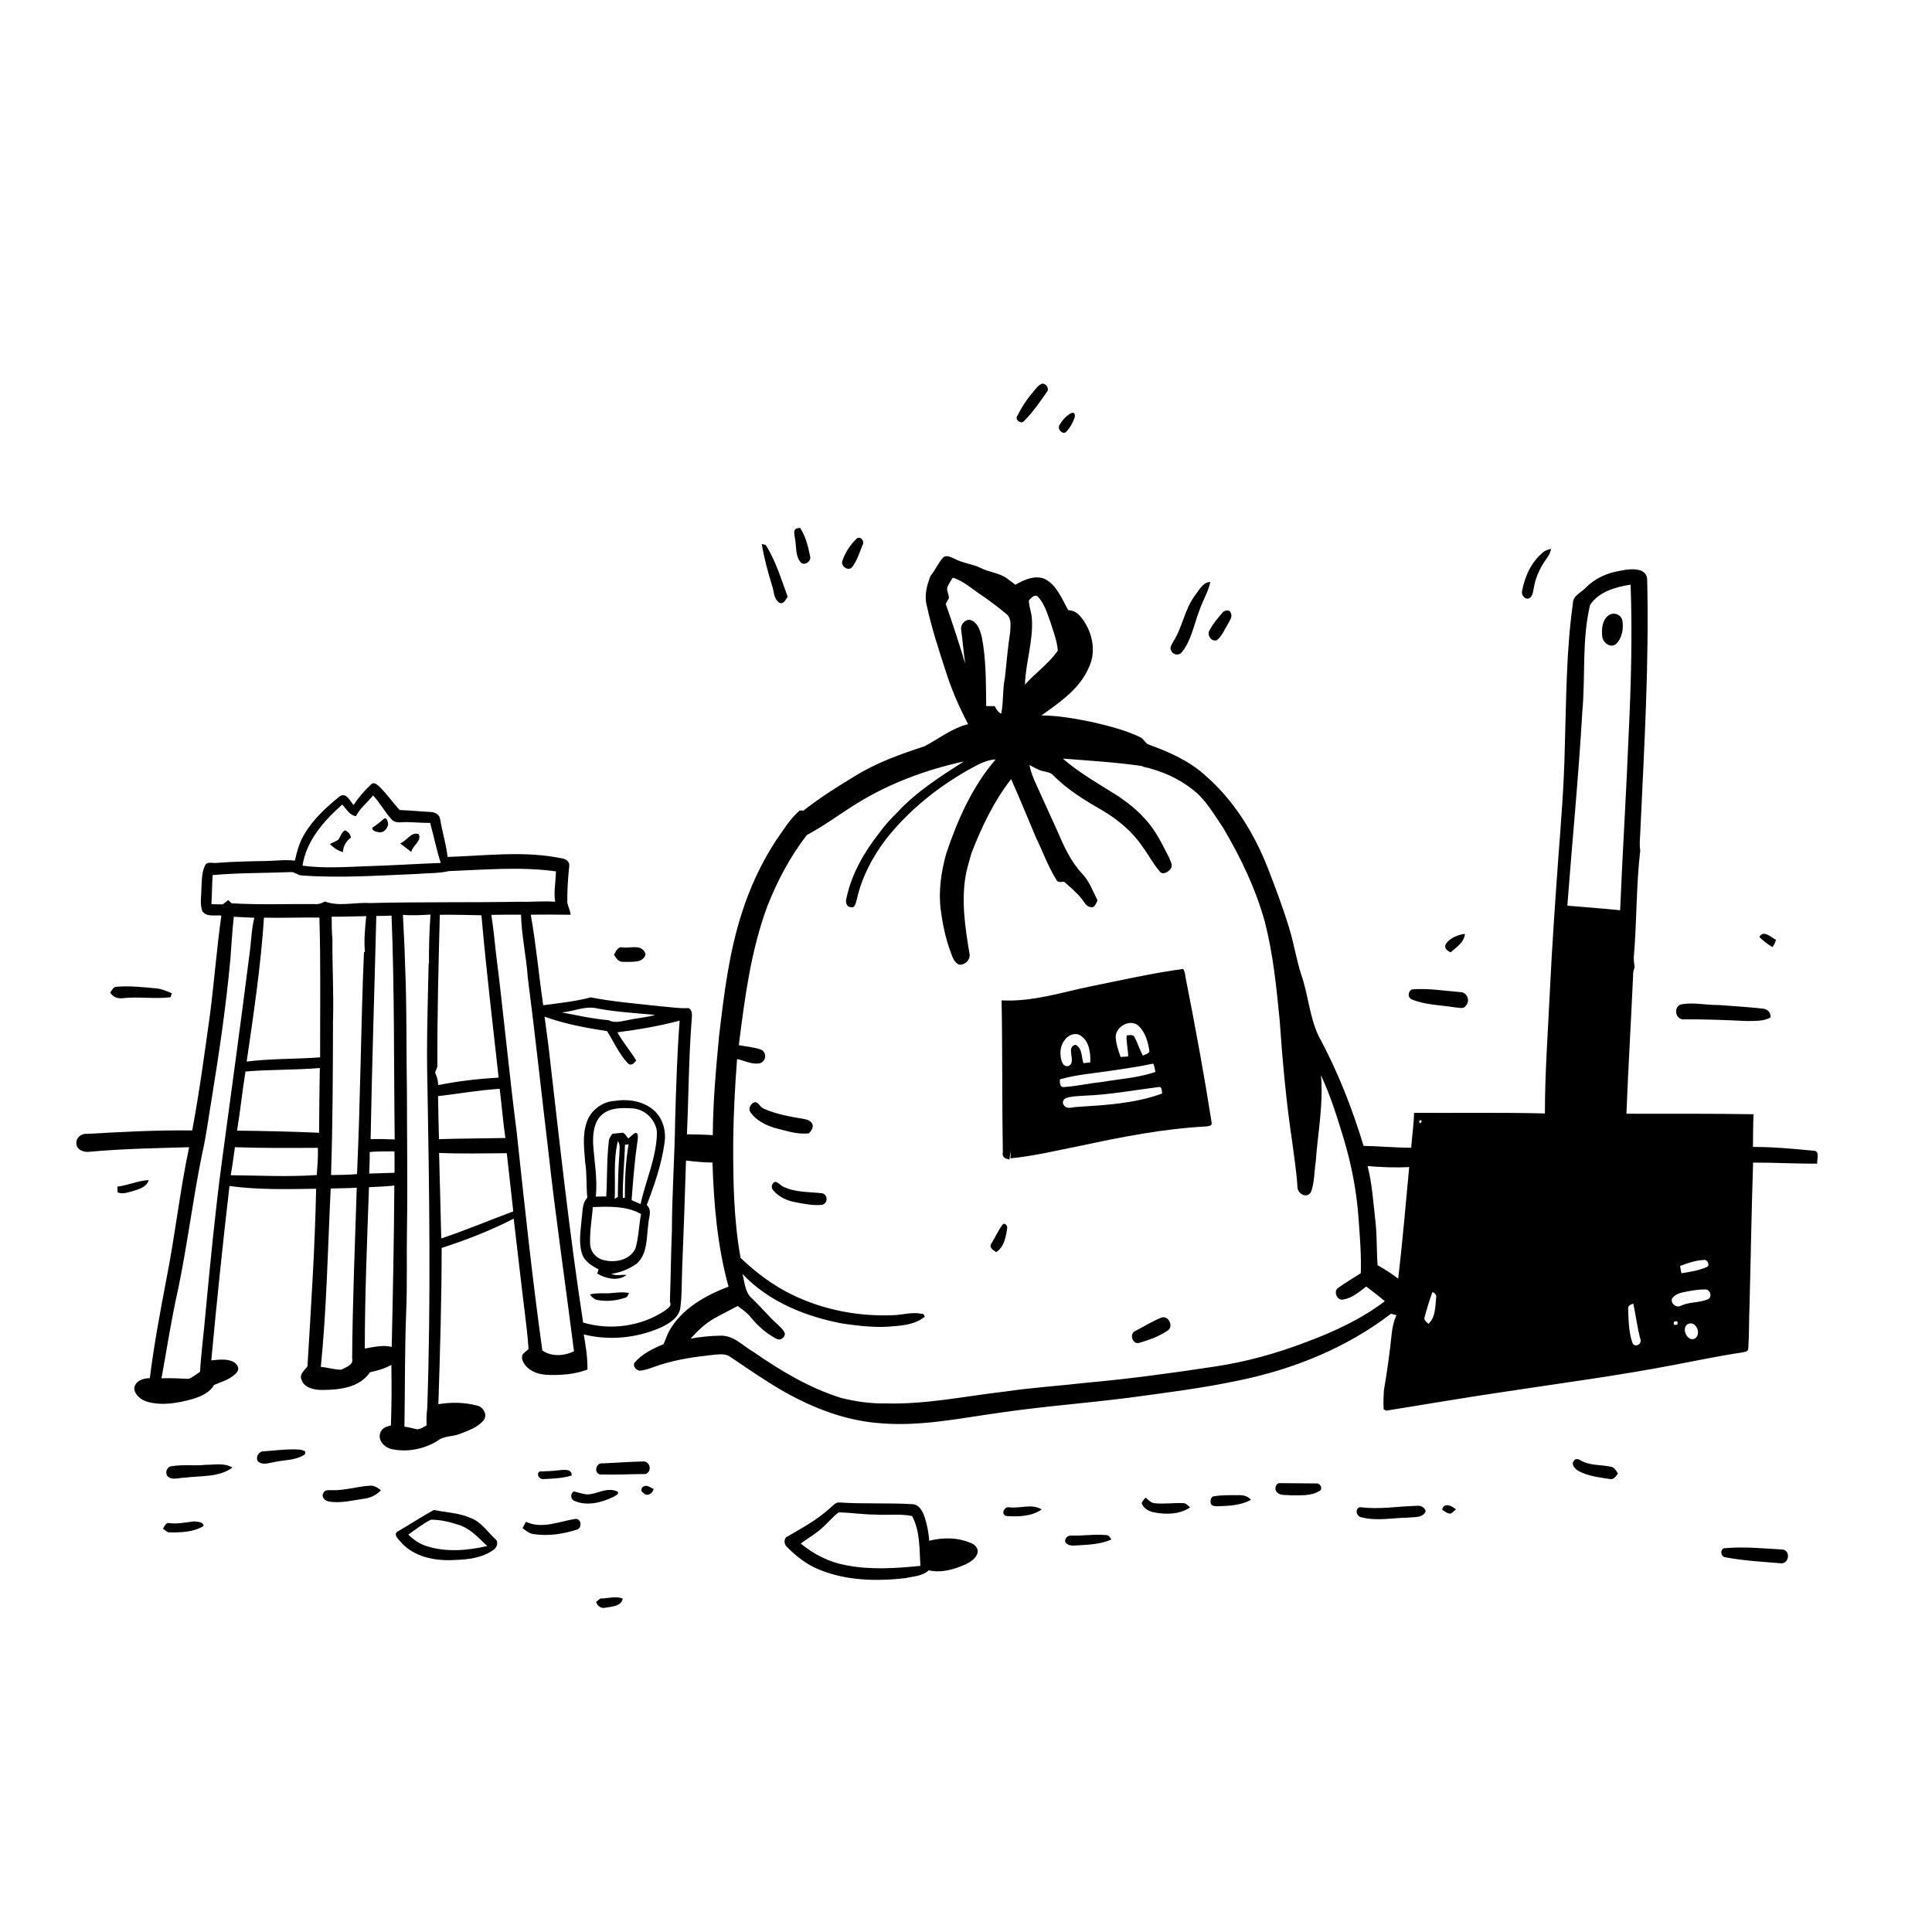 <svg xmlns="http://www.w3.org/2000/svg" viewBox="0 0 1024 1024" version="1.1">
<g id="Parent-Group"><g id="Group-rgba(0,0,0,0)" fill="rgba(0,0,0,0)">
<path fill="rgba(0,0,0,0)" opacity="1.00" d=" M 0.00 0.00 L 1024.00 0.00 L 1024.00 1024.00 L 0.00 1024.00 L 0.00 0.00 M 552.40 203.32 C 550.04 204.15 548.78 206.44 547.20 208.20 C 544.05 211.85 541.43 215.93 539.31 220.25 C 537.51 222.42 541.28 225.24 542.92 222.99 C 547.46 218.44 551.16 213.07 554.82 207.79 C 556.40 206.03 554.52 203.26 552.40 203.32 M 567.21 219.24 C 564.81 220.72 562.86 222.95 561.50 225.40 C 560.29 227.33 562.89 230.35 564.90 229.08 C 567.12 226.87 568.64 223.99 569.67 221.04 C 569.90 218.87 569.08 218.27 567.21 219.24 M 422.14 280.06 C 420.26 281.03 421.13 283.42 421.31 285.08 C 422.20 289.41 421.36 294.44 424.39 298.07 C 426.22 300.12 429.97 297.58 429.43 295.14 C 428.38 289.84 427.07 284.36 424.09 279.79 C 423.60 279.85 422.63 279.99 422.14 280.06 M 454.30 285.25 C 450.84 288.50 448.05 292.62 446.53 297.13 C 445.30 299.96 449.56 303.01 451.65 300.60 C 454.28 297.17 455.52 292.92 457.13 288.96 C 458.42 287.12 456.45 284.15 454.30 285.25 M 403.73 288.33 C 404.99 295.70 406.91 302.91 409.11 310.05 C 410.30 313.20 409.92 317.46 413.10 319.46 C 415.38 320.56 416.43 317.69 417.48 316.26 C 414.03 306.97 411.21 297.31 405.86 288.87 C 405.33 288.74 404.26 288.46 403.73 288.33 M 817.81 292.80 C 811.65 297.80 808.21 305.49 806.75 313.14 C 806.20 315.12 807.92 317.63 810.08 317.27 C 812.31 316.50 812.47 313.90 812.90 311.94 C 813.78 305.83 816.65 300.20 820.26 295.26 C 821.29 294.01 821.73 292.44 822.12 290.90 C 820.57 291.27 819.00 291.70 817.81 292.80 M 499.72 295.67 C 497.16 298.57 495.69 302.27 493.19 305.24 C 491.25 310.20 489.74 315.82 491.25 321.11 C 493.78 332.88 497.52 344.32 501.27 355.74 C 504.28 365.47 508.43 374.82 513.13 383.84 C 504.56 385.89 497.64 391.55 489.98 395.56 C 477.33 399.69 464.67 404.18 453.31 411.24 C 443.88 416.90 434.54 422.81 425.90 429.61 C 425.39 429.60 424.37 429.58 423.87 429.57 C 418.55 434.13 414.97 440.27 410.98 445.94 C 403.45 457.61 397.52 470.31 393.31 483.54 C 386.37 504.79 383.71 527.10 381.12 549.21 C 379.47 566.64 377.87 584.12 377.80 601.65 C 373.23 601.35 368.65 601.26 364.08 601.20 C 365.00 581.12 365.01 560.99 366.58 540.94 C 366.68 538.69 367.36 535.68 365.01 534.31 C 359.93 534.61 354.92 533.71 349.87 533.33 C 337.58 531.95 325.22 530.99 313.07 528.63 C 304.83 530.80 296.36 531.68 287.92 532.80 C 285.56 516.82 284.16 500.70 281.32 484.80 C 288.34 484.70 295.36 484.75 302.38 484.85 C 302.34 482.12 300.43 479.79 300.68 477.04 C 300.66 470.98 301.07 464.94 301.72 458.93 C 301.97 456.75 299.98 455.25 298.00 455.00 C 277.96 450.77 257.46 453.58 237.24 454.19 C 236.44 447.39 234.41 440.81 233.26 434.07 C 232.95 431.57 230.32 430.41 228.08 430.35 C 222.65 430.08 217.23 429.52 211.80 429.33 C 208.12 425.27 204.97 420.75 201.07 416.90 C 199.96 415.89 198.16 414.24 196.73 415.71 C 193.21 419.00 190.01 422.68 187.36 426.73 C 185.61 424.55 183.48 419.76 180.04 422.07 C 172.92 427.88 165.93 434.22 161.26 442.24 C 158.67 446.50 157.39 451.35 156.29 456.17 C 151.21 455.52 146.11 456.28 141.02 456.34 C 132.31 456.51 123.60 456.66 114.91 457.35 C 112.85 457.69 109.84 456.30 108.67 458.73 C 106.80 462.52 107.01 466.92 106.75 471.04 C 106.74 474.97 105.85 479.04 107.21 482.86 C 109.29 486.21 114.01 484.90 117.33 485.26 C 114.87 502.73 113.54 520.34 111.28 537.84 C 108.41 558.32 105.69 578.84 101.88 599.16 C 83.24 598.93 64.60 599.92 45.99 600.98 C 43.08 600.66 40.25 603.00 40.50 606.02 C 40.51 609.33 44.21 610.78 47.03 610.49 C 64.72 608.86 82.49 608.55 100.24 608.05 C 95.32 631.24 92.81 654.84 88.17 678.08 C 84.87 695.47 81.58 712.88 79.42 730.46 C 75.86 730.42 71.49 731.94 71.13 736.05 C 71.60 739.59 74.87 741.98 78.07 742.98 C 85.95 745.16 94.24 743.67 101.96 741.55 C 106.36 740.20 111.07 738.25 113.46 734.05 C 117.81 732.19 122.94 730.92 125.85 726.88 C 127.18 724.84 125.24 722.53 123.43 721.66 C 119.83 720.06 115.78 720.68 111.99 721.02 C 114.85 690.18 118.04 659.37 121.63 628.61 C 136.83 630.68 152.24 630.30 167.55 630.06 C 166.94 661.46 164.83 692.80 162.96 724.15 C 161.59 726.27 158.64 728.07 159.72 731.02 C 161.03 735.72 166.75 736.74 170.96 736.71 C 179.93 736.65 190.65 735.50 196.07 727.33 C 200.01 726.47 203.93 725.43 207.44 723.39 C 207.61 734.09 207.58 744.81 207.19 755.51 C 204.91 756.06 202.29 756.93 201.56 759.46 C 200.03 763.60 204.08 767.43 207.90 768.12 C 215.99 769.82 224.76 768.01 231.78 763.76 C 235.20 760.90 239.98 761.59 243.92 759.93 C 248.25 758.23 252.99 756.61 256.14 753.02 C 258.67 750.16 256.33 745.80 252.98 745.01 C 246.27 743.24 239.17 743.10 232.34 744.25 C 233.25 716.65 234.06 689.04 234.09 661.43 C 247.15 657.19 260.06 652.24 272.26 645.91 C 274.23 662.06 275.98 678.25 277.99 694.40 C 270.95 695.47 263.62 695.08 256.90 697.79 C 248.85 700.71 241.26 707.14 239.93 716.01 C 238.59 722.11 241.86 728.78 247.44 731.53 C 252.88 734.19 259.18 734.59 265.10 733.80 C 273.35 732.71 281.58 731.17 289.93 731.21 C 295.99 731.26 301.99 730.35 308.02 729.90 C 319.69 729.67 331.58 731.62 342.12 736.80 C 351.06 740.88 359.12 746.53 367.74 751.20 C 375.02 755.09 382.34 758.95 390.00 762.05 C 409.64 770.51 430.72 775.12 451.88 777.69 C 475.47 780.41 499.32 782.03 523.04 780.03 C 543.43 778.54 563.51 774.25 583.95 773.23 C 605.28 771.37 626.79 775.39 648.03 771.93 C 677.05 767.53 705.50 754.19 724.63 731.49 C 725.28 730.52 725.69 729.41 726.20 728.37 C 728.30 726.41 730.66 724.50 731.66 721.71 C 732.87 719.17 731.96 716.28 732.66 713.67 C 733.94 711.13 735.90 709.04 737.64 706.84 C 736.62 716.82 735.23 726.76 733.54 736.64 C 731.94 737.74 730.37 738.89 728.81 740.04 C 729.68 742.72 730.78 745.52 733.39 746.97 C 733.72 747.15 734.38 747.51 734.71 747.68 C 737.27 750.79 741.39 751.63 744.96 753.11 C 747.07 753.68 749.48 755.32 751.55 753.73 C 756.97 758.06 764.54 756.54 770.99 756.82 C 796.38 756.00 821.83 755.01 846.96 751.07 C 871.95 747.37 896.57 741.31 920.59 733.55 C 930.49 730.05 940.74 726.59 948.99 719.88 C 954.39 715.56 958.35 709.04 958.54 702.02 C 958.22 697.83 956.36 693.58 953.24 690.73 C 944.87 686.44 935.70 690.61 927.27 692.42 C 927.95 667.01 928.34 641.60 929.18 616.20 C 940.51 616.15 951.82 616.85 963.14 616.74 C 962.94 614.48 964.79 609.77 961.05 609.89 C 950.42 608.87 939.79 607.88 929.10 607.89 C 929.21 602.11 929.14 596.34 929.41 590.57 C 906.96 590.18 884.50 590.36 862.04 590.30 C 863.00 565.88 864.49 541.47 865.57 517.05 C 865.52 515.53 865.82 514.07 866.41 512.70 C 866.08 510.47 865.77 508.21 866.05 505.97 C 867.58 487.59 867.20 469.03 869.37 450.74 C 868.73 446.80 869.46 442.83 869.49 438.88 C 871.53 394.94 874.10 350.96 873.03 306.96 C 872.96 304.68 871.20 302.70 869.02 302.19 C 865.52 301.29 861.85 301.89 858.38 302.59 C 851.72 303.69 845.21 306.63 840.46 311.50 C 838.02 314.19 833.64 315.60 833.66 319.87 C 830.07 345.40 830.16 371.24 829.35 396.96 C 828.96 415.99 827.44 434.96 825.99 453.94 C 824.30 477.61 822.61 501.30 821.48 525.00 C 820.47 546.71 818.83 568.41 818.83 590.15 C 795.72 589.57 772.58 589.94 749.47 589.83 C 749.37 596.02 748.40 602.15 747.97 608.32 C 739.54 608.31 731.14 607.50 722.72 607.33 C 716.62 587.20 708.90 567.47 698.81 548.98 C 694.00 538.64 693.38 527.04 689.60 516.34 C 687.03 508.26 685.76 499.85 683.25 491.76 C 679.97 480.97 675.97 470.41 671.90 459.90 C 664.66 441.52 653.95 424.19 638.97 411.13 C 630.48 403.37 619.80 398.60 609.10 394.74 C 606.99 394.12 606.33 391.62 604.37 390.75 C 596.29 386.86 587.50 384.73 578.80 382.68 C 569.97 380.89 561.03 379.27 551.99 379.19 C 561.60 372.30 572.16 365.23 577.02 353.95 C 580.68 346.59 579.51 337.56 575.40 330.64 C 573.38 327.22 570.64 323.42 566.23 323.45 C 562.78 317.40 560.14 310.01 553.51 306.73 C 548.20 304.78 542.73 307.31 538.16 309.94 C 536.63 308.76 535.13 307.56 533.55 306.47 C 529.46 303.57 524.25 303.31 519.84 301.07 C 515.37 298.88 510.26 298.50 505.86 296.12 C 503.97 295.37 501.45 293.80 499.72 295.67 M 633.46 315.45 C 627.90 322.77 626.81 332.30 621.90 339.98 C 621.24 341.47 619.64 343.23 620.80 344.88 C 621.68 347.21 625.12 347.67 626.51 345.56 C 631.49 339.24 632.79 331.07 635.63 323.74 C 637.34 318.55 640.34 313.84 641.50 308.46 C 637.42 308.68 635.67 312.67 633.46 315.45 M 648.40 324.20 C 645.71 327.25 643.03 330.41 641.11 334.01 C 639.49 336.50 642.05 340.38 644.98 339.29 C 647.76 337.10 648.99 333.64 650.83 330.72 C 651.76 328.89 653.45 326.80 652.29 324.68 C 651.80 323.14 649.45 323.44 648.40 324.20 M 766.34 500.30 C 765.15 502.48 767.07 503.96 768.87 504.77 C 771.87 502.08 776.23 499.32 776.40 494.94 C 772.65 495.53 768.56 497.04 766.34 500.30 M 932.52 496.66 C 934.59 498.71 936.92 500.49 939.43 502.00 C 940.32 500.85 940.88 499.51 941.39 498.16 C 938.74 496.88 934.59 492.54 932.52 496.66 M 325.42 506.04 C 326.48 507.68 327.68 509.72 329.90 509.79 C 332.75 509.83 335.66 509.94 338.47 509.39 C 340.49 508.84 343.16 506.59 341.59 504.37 C 339.08 500.48 333.76 502.73 329.96 502.16 C 327.43 501.53 326.44 504.34 325.42 506.04 M 58.43 526.09 C 59.78 528.42 62.41 529.41 65.02 529.07 C 73.46 528.08 81.98 529.62 90.39 528.54 C 90.56 528.02 90.90 526.99 91.07 526.47 C 88.48 525.33 85.85 524.17 83.01 523.89 C 76.01 523.22 68.98 522.42 61.95 522.99 C 60.09 522.93 59.34 524.82 58.43 526.09 M 748.37 524.40 C 746.24 525.45 745.89 528.75 748.30 529.71 C 755.54 532.73 763.55 532.66 771.20 533.94 C 773.17 533.97 775.93 535.11 777.06 532.85 C 779.34 530.38 777.57 525.92 774.17 525.85 C 765.60 525.18 756.89 523.67 748.37 524.40 M 892.01 540.29 C 903.31 540.18 914.60 540.63 925.88 541.17 C 930.10 541.03 934.63 541.46 938.42 539.24 C 938.58 536.72 936.98 534.92 934.53 534.62 C 926.75 533.73 918.91 533.31 911.10 532.68 C 904.39 532.82 897.65 531.09 890.99 532.35 C 887.00 533.54 887.78 540.05 892.01 540.29 M 62.21 628.92 C 62.24 629.69 62.30 631.22 62.33 631.99 C 65.20 633.15 68.16 631.87 70.97 631.13 C 74.08 630.13 77.81 629.04 78.82 625.49 C 73.13 625.70 67.87 628.32 62.21 628.92 M 155.15 768.19 C 150.05 768.21 144.98 768.88 139.90 769.21 C 137.36 769.03 135.39 772.05 136.55 774.31 C 138.77 776.78 142.21 775.49 144.96 775.01 C 150.12 773.77 155.70 774.15 160.47 771.55 C 161.55 771.15 161.97 770.39 161.74 769.25 C 159.74 768.10 157.37 768.26 155.15 768.19 M 834.25 774.19 C 832.50 776.14 834.75 778.44 836.42 779.52 C 841.48 782.35 847.40 783.00 853.04 783.88 C 855.23 784.51 856.47 782.45 857.57 780.99 C 856.61 779.63 855.82 777.79 854.01 777.45 C 848.66 776.23 842.78 776.92 837.88 774.10 C 836.75 773.38 835.13 772.76 834.25 774.19 M 319.40 775.62 C 315.93 775.10 314.51 780.69 318.04 781.49 C 326.05 781.75 334.11 781.32 342.14 781.25 C 345.74 780.05 344.70 774.48 340.94 774.61 C 333.76 774.74 326.58 775.33 319.40 775.62 M 88.66 782.28 C 91.13 784.91 94.91 783.14 97.99 783.19 C 106.42 782.08 115.95 783.12 123.19 777.87 C 118.98 775.22 113.79 776.39 109.10 776.38 C 103.09 777.01 97.01 776.13 91.03 777.11 C 88.58 777.24 87.36 780.34 88.66 782.28 M 296.10 779.27 C 292.74 779.73 289.36 779.78 285.98 779.93 C 283.97 781.42 285.89 784.28 288.08 783.93 C 293.07 783.74 298.19 783.51 302.99 782.05 C 303.25 778.25 298.52 779.08 296.10 779.27 M 678.02 786.09 C 675.79 786.54 675.38 789.68 676.95 791.08 C 678.84 792.88 681.71 792.21 684.08 792.54 C 689.14 792.47 694.72 793.05 699.23 790.30 C 701.33 789.35 699.97 786.27 698.02 786.26 C 691.36 786.16 684.63 786.20 678.02 786.09 M 341.53 787.69 C 339.98 787.96 339.21 790.39 340.86 791.14 C 342.82 793.43 345.96 791.78 346.41 789.15 C 344.85 788.59 343.28 786.98 341.53 787.69 M 175.91 789.82 C 174.35 789.83 172.14 789.50 171.42 791.32 C 170.12 793.38 172.16 795.46 174.17 795.80 C 180.42 796.96 186.69 795.21 192.87 794.36 C 196.32 793.99 199.53 792.37 201.91 789.85 C 200.23 788.55 198.29 787.24 196.06 787.44 C 189.30 787.85 182.73 790.07 175.91 789.82 M 319.15 790.29 C 316.46 791.05 313.80 792.11 310.96 792.07 C 308.58 791.79 306.33 790.94 304.00 790.49 C 302.18 791.77 302.38 794.79 304.55 795.55 C 311.28 798.39 319.03 796.40 325.30 793.28 C 326.19 792.62 328.06 792.15 327.51 790.69 C 324.96 789.29 321.85 789.56 319.15 790.29 M 642.93 793.13 C 641.60 793.91 641.43 795.60 641.75 796.99 C 642.50 798.51 644.50 798.35 645.94 798.33 C 651.76 798.14 657.83 797.82 663.05 794.94 C 661.55 793.15 659.29 792.44 657.02 792.46 C 652.32 792.48 647.58 792.32 642.93 793.13 M 605.14 796.81 C 606.04 799.32 608.51 800.82 611.00 801.44 C 617.59 802.84 624.95 802.84 630.76 798.97 C 629.63 798.04 628.61 796.55 626.97 796.69 C 621.92 796.47 616.84 797.30 611.80 796.73 C 609.89 796.47 608.61 794.89 607.20 793.79 C 606.38 794.69 605.39 795.54 605.14 796.81 M 439.56 799.63 C 432.75 805.84 424.55 810.16 416.65 814.77 C 415.34 816.26 415.68 818.61 417.10 819.92 C 422.01 824.85 427.60 829.30 434.12 831.89 C 448.55 837.87 464.64 838.17 479.96 836.45 C 484.13 835.46 488.94 835.41 492.23 832.31 C 499.00 833.82 505.83 831.83 511.98 829.04 C 514.53 827.74 517.29 825.99 518.12 823.08 C 518.67 820.80 516.91 818.83 514.96 818.00 C 507.95 814.84 499.86 814.73 492.50 816.65 C 492.22 812.66 491.51 808.72 490.33 804.91 C 489.37 801.75 487.71 797.82 484.04 797.27 C 471.04 796.44 457.99 797.23 445.00 796.34 C 442.66 796.09 441.27 798.44 439.56 799.63 M 751.06 798.12 C 740.99 798.33 730.93 800.20 720.87 798.82 C 717.83 799.56 718.95 803.98 721.76 804.23 C 729.68 806.28 737.92 804.51 745.97 804.40 C 749.26 803.96 754.17 804.76 755.66 800.94 C 755.10 798.95 753.04 797.82 751.06 798.12 M 764.35 800.17 C 765.82 800.98 767.26 802.60 769.13 802.14 C 770.02 801.48 770.87 800.77 771.67 800.01 C 769.56 798.12 765.39 796.04 764.35 800.17 M 533.36 803.52 C 539.66 803.95 546.71 803.82 552.11 800.03 C 546.88 796.79 540.74 799.65 535.01 798.91 C 532.27 798.34 530.25 802.57 533.36 803.52 M 210.67 811.77 C 208.41 813.28 210.99 815.62 212.12 816.97 C 219.07 825.24 230.66 827.48 240.96 826.82 C 248.07 826.63 255.63 825.71 261.58 821.46 C 263.40 820.22 264.51 817.08 262.38 815.63 C 258.30 811.71 254.94 806.60 249.44 804.55 C 243.26 801.83 236.45 801.65 229.93 800.32 C 223.38 803.92 217.16 808.07 210.67 811.77 M 278.77 806.57 C 278.14 807.67 277.54 808.80 276.96 809.94 C 278.74 811.31 280.60 812.87 282.94 813.12 C 290.57 814.25 298.44 813.10 305.72 810.73 C 308.66 809.93 308.20 804.89 305.07 805.03 C 296.45 806.32 287.31 810.64 278.77 806.57 M 86.37 810.24 C 87.54 810.92 88.50 812.32 90.00 812.19 C 96.04 812.29 102.57 812.05 107.87 808.83 C 107.86 806.49 104.63 806.63 102.97 806.37 C 98.64 806.82 94.33 807.83 89.94 807.31 C 87.89 806.64 87.30 808.99 86.37 810.24 M 564.92 817.80 C 566.77 819.74 569.56 819.07 571.95 819.03 C 577.72 818.68 583.72 818.38 589.06 815.95 C 588.33 814.82 587.58 813.40 585.99 813.62 C 579.95 813.03 573.93 814.13 567.89 813.87 C 565.87 813.63 563.60 815.82 564.92 817.80 M 913.58 820.64 C 911.47 821.71 912.15 825.18 914.51 825.39 C 924.22 827.25 934.13 827.73 943.97 828.59 C 948.19 828.82 949.14 822.15 945.03 821.30 C 934.57 820.70 924.00 819.60 913.58 820.64 M 318.16 847.25 C 317.61 847.70 316.51 848.59 315.96 849.03 C 316.64 851.27 318.62 852.73 321.01 852.08 C 324.25 851.55 329.44 851.34 330.05 847.26 C 326.17 845.79 322.14 847.27 318.16 847.25 Z" />
<path fill="rgba(0,0,0,0)" opacity="1.00" d=" M 502.51 310.39 C 503.22 308.91 504.14 307.56 505.02 306.18 C 511.13 308.07 515.72 312.65 521.01 315.99 C 525.30 318.99 529.47 322.17 533.50 325.51 C 536.28 327.79 535.52 331.77 535.43 334.94 C 534.16 342.94 533.52 351.02 532.65 359.06 C 531.33 365.40 531.94 371.94 530.68 378.29 C 528.93 377.54 528.04 375.90 527.28 374.27 C 525.75 374.25 524.23 374.26 522.71 374.25 C 522.51 361.98 522.75 349.58 520.35 337.48 C 519.45 334.21 518.32 330.35 514.97 328.80 C 512.02 327.53 508.84 331.00 509.44 333.91 C 510.27 339.88 510.71 345.91 511.60 351.88 C 508.43 341.17 504.92 330.54 501.23 320.01 C 501.82 319.02 502.44 318.05 502.96 317.02 C 502.93 314.79 501.18 312.50 502.51 310.39 Z" />
<path fill="rgba(0,0,0,0)" opacity="1.00" d=" M 842.76 320.68 C 847.43 313.59 856.29 311.10 864.26 309.89 C 865.20 336.25 864.51 362.61 863.23 388.95 C 861.98 420.13 860.00 451.27 858.70 482.45 C 849.39 481.49 840.05 480.81 830.72 480.02 C 833.32 445.64 836.72 411.32 838.68 376.89 C 840.37 358.20 838.37 339.06 842.76 320.68 M 852.30 326.36 C 849.18 328.90 848.85 333.46 849.19 337.18 C 849.45 340.47 853.43 343.77 856.46 341.39 C 859.78 338.28 860.60 333.15 859.89 328.83 C 859.14 325.49 854.91 324.16 852.30 326.36 Z" />
<path fill="rgba(0,0,0,0)" opacity="1.00" d=" M 545.31 318.39 C 546.31 316.90 548.83 314.47 550.38 316.57 C 553.64 320.20 555.02 325.02 556.68 329.50 C 558.21 334.55 560.28 339.54 560.67 344.85 C 555.89 351.73 548.81 356.65 543.23 362.86 C 543.62 351.14 547.69 339.75 546.92 327.95 C 546.77 324.70 545.39 321.63 545.31 318.39 Z" />
<path fill="rgba(0,0,0,0)" opacity="1.00" d=" M 592.77 422.04 C 598.41 418.08 602.58 412.50 605.44 406.27 C 614.96 408.33 624.15 412.20 631.83 418.26 C 639.01 423.55 643.33 431.56 648.30 438.76 C 657.54 454.40 665.50 470.94 670.36 488.49 C 674.81 505.69 676.56 523.43 678.28 541.08 C 679.76 562.43 681.69 583.77 684.85 604.95 C 685.92 613.13 687.23 621.29 687.70 629.52 C 688.10 632.96 692.89 635.46 694.87 631.71 C 696.74 626.71 696.54 621.14 697.35 615.89 C 698.44 600.58 701.52 585.33 700.13 569.94 C 705.27 580.76 708.75 592.31 712.26 603.75 C 716.37 617.51 719.11 631.72 720.08 646.06 C 720.09 646.71 720.11 648.00 720.12 648.65 C 684.82 649.89 650.79 661.05 618.35 674.30 C 584.26 687.97 550.79 703.19 518.37 720.46 C 501.44 728.92 483.91 737.15 464.94 739.60 C 458.65 740.27 452.35 741.22 446.02 741.00 C 429.16 735.76 413.88 726.63 399.47 716.62 C 393.83 713.43 388.98 707.77 382.01 707.93 C 376.65 708.00 371.30 708.56 366.03 709.48 C 369.77 705.39 373.78 701.43 378.66 698.72 C 382.72 696.47 386.89 694.44 390.96 692.21 C 393.38 694.01 395.95 695.72 397.86 698.11 C 401.61 702.68 406.10 706.80 411.40 709.49 C 413.40 710.79 415.89 709.13 416.04 706.91 C 415.34 704.82 413.59 703.36 412.05 701.90 C 407.29 697.65 403.29 692.66 398.65 688.29 C 394.81 685.07 394.72 679.71 393.53 675.22 C 407.49 690.04 427.19 697.90 446.87 701.57 C 455.83 702.80 464.91 703.91 473.96 702.90 C 479.58 702.48 485.57 701.65 490.07 697.92 C 489.95 696.77 489.31 696.23 488.17 696.29 C 483.11 695.28 478.08 697.03 473.03 697.09 C 454.99 697.80 436.71 694.31 420.40 686.49 C 410.04 681.59 400.79 674.59 392.52 666.70 C 388.82 646.33 388.56 625.53 388.62 604.89 C 388.78 590.35 389.53 575.81 390.67 561.32 C 394.65 562.11 398.61 564.44 402.77 563.53 C 406.06 562.60 406.57 557.83 403.45 556.36 C 399.66 554.95 395.54 554.73 391.59 553.96 C 394.70 529.15 397.93 504.06 406.64 480.48 C 411.92 467.02 418.78 454.06 427.61 442.59 C 437.06 437.59 445.60 431.09 454.71 425.51 C 457.36 431.53 460.75 437.39 466.05 441.46 C 458.00 451.65 451.32 463.27 448.63 476.08 C 448.09 477.99 448.52 480.75 451.02 480.81 C 453.25 481.50 453.54 478.40 454.07 476.95 C 456.66 465.21 462.31 454.35 469.55 444.81 C 478.96 451.06 490.57 452.15 501.56 452.31 C 498.84 461.96 497.36 472.11 498.59 482.12 C 499.55 489.42 501.01 496.69 503.51 503.63 C 504.56 506.37 505.29 509.72 508.11 511.23 C 511.19 511.72 514.06 509.14 513.96 506.07 C 511.53 491.62 509.20 476.72 512.19 462.17 C 513.00 458.69 514.01 455.27 515.01 451.86 C 526.48 449.80 538.04 447.74 549.06 443.86 C 552.66 451.29 555.47 459.12 559.82 466.16 C 560.55 467.99 562.43 467.42 563.96 467.30 C 567.23 470.21 570.66 473.02 573.38 476.49 C 574.73 478.17 575.77 480.64 578.25 480.81 C 580.36 481.25 580.96 478.57 581.72 477.19 C 579.22 472.47 577.48 467.24 573.75 463.28 C 567.61 456.80 563.88 448.57 560.42 440.45 C 568.84 438.07 576.82 434.24 584.09 429.41 C 592.36 434.32 600.02 440.55 605.44 448.58 C 608.58 452.82 611.02 457.56 614.45 461.59 C 616.03 464.07 619.12 462.32 620.43 460.51 C 621.94 458.59 620.23 456.28 619.56 454.38 C 615.80 447.08 612.20 439.47 606.39 433.52 C 602.41 429.07 597.67 425.41 592.77 422.04 M 578.44 522.71 C 562.73 525.93 547.08 531.10 530.86 530.22 C 531.36 557.14 531.06 584.07 531.52 610.99 C 530.94 613.39 533.06 614.20 535.03 614.53 C 535.22 612.99 535.44 611.46 535.74 609.95 C 535.71 611.28 535.65 612.61 535.56 613.95 C 548.25 612.73 560.65 609.64 573.14 607.19 C 594.88 602.52 616.79 598.24 639.05 597.06 C 640.16 596.89 642.57 596.89 642.22 595.14 C 638.27 569.99 633.67 544.92 628.74 519.93 C 628.19 517.82 628.33 515.39 627.11 513.56 C 610.75 515.77 594.62 519.46 578.44 522.71 M 399.41 584.45 C 397.39 585.42 396.45 588.21 398.08 589.96 C 400.98 593.89 405.64 596.23 410.21 597.71 C 416.26 599.18 422.43 601.47 428.74 600.67 C 430.11 599.29 431.64 597.00 430.19 595.16 C 429.27 593.83 427.63 593.35 426.14 593.09 C 418.82 591.83 411.34 590.60 404.55 587.51 C 402.68 586.74 401.71 583.23 399.41 584.45 M 409.55 627.43 C 408.74 628.58 409.01 630.04 409.95 631.04 C 412.97 634.54 417.42 636.51 421.92 637.27 C 426.50 638.13 431.23 639.11 435.90 638.55 C 438.95 637.54 438.80 633.26 435.74 632.46 C 428.84 631.65 421.45 632.10 415.05 628.92 C 413.30 628.16 411.11 624.76 409.55 627.43 M 531.28 649.18 C 529.01 652.35 527.39 655.97 525.34 659.30 C 524.13 661.36 526.59 662.70 528.01 663.64 C 532.26 660.90 533.15 655.62 533.80 651.02 C 534.22 649.68 532.40 647.67 531.28 649.18 Z" />
<path fill="rgba(0,0,0,0)" opacity="1.00" d=" M 197.71 421.58 C 201.42 425.53 203.97 430.40 207.64 434.38 C 209.57 436.50 212.61 435.70 215.12 435.72 C 219.41 435.76 223.69 436.21 227.99 436.14 C 229.92 443.20 231.35 450.40 233.61 457.38 C 220.39 457.85 207.19 458.75 193.97 459.12 C 182.78 459.55 171.48 460.32 160.34 458.82 C 162.37 445.49 171.68 435.05 181.40 426.43 C 183.62 428.71 185.18 432.13 188.68 432.58 C 190.83 428.24 194.83 425.36 197.71 421.58 M 203.26 434.14 C 201.41 435.82 199.43 437.32 197.35 438.68 C 197.09 440.48 199.67 440.94 201.01 441.11 C 203.47 441.50 205.27 439.17 205.72 437.01 C 205.72 435.80 204.94 432.55 203.26 434.14 M 179.18 445.18 C 177.81 446.04 176.27 446.58 174.85 447.33 C 176.76 449.30 179.07 450.91 181.75 451.62 C 181.92 448.48 183.43 445.85 185.92 444.00 C 185.85 442.20 184.48 440.90 183.04 440.04 C 180.88 440.90 180.59 443.56 179.18 445.18 M 212.06 447.02 C 214.07 448.48 216.03 450.03 217.97 451.58 C 218.60 448.08 223.77 445.75 221.89 442.04 C 217.74 440.79 215.60 445.79 212.06 447.02 Z" />
<path fill="rgba(0,0,0,0)" opacity="1.00" d=" M 220.94 463.22 C 226.58 462.70 232.29 463.01 237.83 461.71 C 256.73 461.00 275.82 459.23 294.66 461.85 C 294.58 467.23 293.38 472.58 294.25 477.96 C 288.14 477.43 282.03 478.15 275.93 477.94 C 249.32 478.42 222.65 477.96 196.02 478.64 C 188.10 478.12 179.87 480.66 172.19 477.82 C 170.57 478.67 168.82 479.38 166.95 479.19 C 152.22 479.03 137.48 479.66 122.77 478.77 C 122.17 478.20 121.57 477.63 120.98 477.07 C 119.99 477.81 119.01 478.56 118.05 479.33 C 116.05 479.31 114.06 479.28 112.07 479.26 C 112.35 474.11 112.37 468.96 112.69 463.81 C 126.43 462.59 140.22 462.78 153.98 462.23 C 156.18 461.97 157.80 464.01 159.96 464.01 C 180.27 465.51 200.64 464.03 220.94 463.22 Z" />
<path fill="rgba(0,0,0,0)" opacity="1.00" d=" M 199.45 485.47 C 202.14 485.47 204.83 485.43 207.53 485.30 C 209.11 524.82 208.71 564.39 209.20 603.94 C 204.95 603.73 200.69 603.66 196.44 603.79 C 197.12 564.34 198.49 524.91 199.45 485.47 Z" />
<path fill="rgba(0,0,0,0)" opacity="1.00" d=" M 233.12 484.85 C 240.47 484.78 247.82 484.94 255.17 485.11 C 257.70 513.85 261.10 542.50 264.29 571.17 C 253.55 571.78 242.82 572.99 232.27 575.12 C 232.16 572.88 231.69 570.72 230.67 568.73 C 230.67 567.46 231.69 566.40 231.81 565.15 C 231.73 538.38 232.39 511.61 233.12 484.85 Z" />
<path fill="rgba(0,0,0,0)" opacity="1.00" d=" M 139.91 486.38 C 149.71 486.60 159.50 486.19 169.30 486.33 C 170.02 511.02 169.63 535.72 169.67 560.41 C 156.71 561.41 143.64 561.00 130.74 562.66 C 134.43 537.32 138.24 511.95 139.91 486.38 Z" />
<path fill="rgba(0,0,0,0)" opacity="1.00" d=" M 176.18 497.74 C 176.47 500.88 176.66 504.03 176.80 507.19 C 182.21 507.77 188.32 508.28 192.90 504.74 C 191.25 543.90 191.05 583.13 189.22 622.28 C 184.65 622.76 180.05 622.68 175.46 622.80 C 176.36 595.55 176.43 568.28 176.50 541.02 C 176.93 526.59 176.08 512.17 176.18 497.74 Z" />
<path fill="rgba(0,0,0,0)" opacity="1.00" d=" M 262.86 505.09 C 267.58 507.56 272.97 508.08 278.08 506.55 C 278.45 510.45 279.01 514.34 279.74 518.19 C 283.70 548.72 286.95 579.34 290.61 609.93 C 294.50 645.43 299.76 680.77 304.22 716.20 C 299.03 718.75 292.29 719.18 287.45 715.78 C 282.07 677.28 278.00 638.57 273.84 599.91 C 269.78 568.35 266.86 536.66 262.86 505.09 Z" />
<path fill="rgba(0,0,0,0)" opacity="1.00" d=" M 122.61 505.27 C 125.75 505.29 128.89 505.28 132.03 505.47 L 132.11 506.69 C 127.43 543.68 122.30 580.60 117.35 617.56 C 113.97 643.33 111.45 669.21 109.01 695.09 C 108.14 705.76 106.63 716.38 106.03 727.07 C 104.07 728.36 102.22 729.90 100.04 730.83 C 95.23 730.61 90.41 730.34 85.59 730.53 C 88.47 714.86 90.82 699.09 94.36 683.55 C 99.30 659.81 102.21 635.74 107.05 611.97 C 109.34 602.03 110.57 591.89 112.28 581.84 C 116.24 557.41 119.87 532.92 122.11 508.26 C 122.24 507.52 122.49 506.02 122.61 505.27 Z" />
<path fill="rgba(0,0,0,0)" opacity="1.00" d=" M 214.68 510.62 C 218.85 510.75 223.02 510.80 227.19 510.74 C 226.74 531.77 225.98 552.82 226.53 573.86 C 227.55 631.26 228.41 688.69 226.46 746.09 C 226.11 749.21 225.94 752.36 226.12 755.52 C 224.52 756.27 222.99 757.46 221.18 757.59 C 218.91 757.10 216.67 756.44 214.36 756.18 C 214.69 735.78 214.50 715.38 215.30 694.99 C 215.90 680.32 215.44 665.66 215.71 650.98 C 216.08 627.31 215.69 603.64 215.69 579.97 C 215.30 556.85 215.67 533.72 214.68 510.62 Z" />
<path fill="rgba(0,0,0,0)" opacity="1.00" d=" M 288.62 538.83 C 299.30 542.76 310.57 544.77 321.78 546.54 C 325.30 552.18 328.04 558.46 332.61 563.36 C 334.22 565.37 336.17 563.57 337.21 562.05 C 334.09 556.95 330.11 552.41 327.24 547.15 C 338.34 545.70 349.42 543.86 360.23 540.94 C 358.87 558.26 358.41 575.63 357.86 593.00 C 357.63 612.67 356.16 632.31 356.13 651.99 C 355.59 664.63 355.52 677.28 355.05 689.93 C 356.37 692.36 353.52 693.71 351.96 694.97 C 339.45 703.10 323.35 705.23 309.08 700.98 C 301.82 653.86 296.72 606.44 291.24 559.09 C 290.54 552.31 289.48 545.58 288.62 538.83 M 326.03 583.49 C 319.25 583.73 312.91 588.56 310.90 595.05 C 308.61 601.80 309.63 609.08 310.15 616.04 C 311.13 622.25 310.66 628.55 311.29 634.79 C 308.43 637.79 308.90 642.12 308.30 645.90 C 307.85 652.03 306.54 658.38 308.45 664.39 C 309.70 668.53 313.63 670.88 317.23 672.78 C 317.07 673.35 316.75 674.49 316.59 675.05 C 320.92 677.69 327.80 679.27 332.09 675.74 C 329.38 675.50 326.52 676.39 323.97 675.16 C 328.86 674.51 333.59 672.55 337.58 669.68 C 343.33 664.35 342.60 655.96 343.61 648.87 C 343.77 645.43 345.86 641.42 342.78 638.68 C 346.87 628.08 350.61 617.23 352.19 605.94 C 353.16 599.89 351.55 593.20 347.02 588.90 C 341.48 583.73 333.31 582.32 326.03 583.49 M 320.02 685.48 C 317.54 685.41 315.06 685.53 312.63 686.05 C 313.74 687.48 315.07 688.90 316.99 689.11 C 321.64 689.85 326.49 689.43 330.96 687.95 C 332.42 687.81 332.85 686.42 333.40 685.32 C 328.95 684.37 324.50 685.70 320.02 685.48 Z" />
<path fill="rgba(0,0,0,0)" opacity="1.00" d=" M 591.36 549.97 C 590.99 544.24 598.96 539.71 603.42 543.67 C 607.07 547.17 608.57 552.36 609.20 557.25 C 608.67 558.72 606.88 558.79 605.75 559.52 C 604.05 556.32 602.96 552.86 601.30 549.66 C 600.52 548.05 598.55 548.77 597.18 548.76 C 596.78 552.54 598.02 556.20 597.93 559.97 C 596.60 560.05 595.28 560.13 593.97 560.21 C 592.73 556.90 591.60 553.51 591.36 549.97 Z" />
<path fill="rgba(0,0,0,0)" opacity="1.00" d=" M 562.12 559.03 C 561.50 553.82 565.33 547.24 571.23 548.16 C 577.10 550.38 578.14 557.61 577.85 563.10 C 576.64 563.25 575.44 563.39 574.24 563.51 C 573.11 560.22 573.70 555.44 570.04 553.73 C 564.40 555.05 571.19 563.39 566.02 565.09 C 562.93 565.45 562.22 561.33 562.12 559.03 Z" />
<path fill="rgba(0,0,0,0)" opacity="1.00" d=" M 589.15 567.47 C 596.51 566.30 603.91 565.35 611.19 563.74 C 611.93 565.08 612.07 566.63 612.40 568.11 C 603.22 571.37 593.38 571.82 583.86 573.51 C 577.19 574.16 570.63 575.75 563.96 576.15 C 561.55 576.49 561.79 573.64 561.76 572.10 C 570.68 569.48 580.00 568.89 589.15 567.47 Z" />
<path fill="rgba(0,0,0,0)" opacity="1.00" d=" M 130.11 567.93 C 143.22 566.79 156.40 567.20 169.51 566.07 C 169.27 577.50 169.23 588.94 169.12 600.38 C 154.63 599.75 140.14 599.41 125.64 599.27 C 127.36 588.85 128.42 578.34 130.11 567.93 Z" />
<path fill="rgba(0,0,0,0)" opacity="1.00" d=" M 575.19 580.71 C 588.28 580.22 601.18 577.77 614.15 576.15 C 616.03 575.86 615.74 578.40 615.97 579.60 C 601.57 584.86 586.04 585.73 570.88 586.69 C 568.57 586.69 565.50 588.21 563.92 585.85 C 562.76 584.58 563.54 582.48 565.07 582.00 C 568.31 580.88 571.81 581.01 575.19 580.71 Z" />
<path fill="rgba(0,0,0,0)" opacity="1.00" d=" M 232.17 580.97 C 243.07 579.73 253.89 577.77 264.85 577.10 C 265.91 585.78 266.62 594.50 267.85 603.16 C 256.12 603.40 244.39 603.41 232.66 603.78 C 232.47 596.18 232.27 588.58 232.17 580.97 Z" />
<path fill="rgba(0,0,0,0)" opacity="1.00" d=" M 319.01 590.84 C 323.36 587.00 329.60 587.13 335.04 587.45 C 341.69 587.76 347.59 593.40 348.20 600.02 C 348.09 613.22 342.30 625.46 339.52 638.18 C 337.93 637.47 336.34 636.78 334.76 636.11 C 335.56 625.41 336.41 614.71 337.97 604.09 C 338.14 602.72 338.50 599.72 336.18 600.70 C 335.10 601.56 334.10 602.53 333.05 603.43 C 332.01 602.47 331.49 600.75 330.05 600.37 C 328.22 600.50 326.41 600.77 324.59 600.94 C 323.64 602.17 322.70 603.48 322.66 605.12 C 321.53 614.75 321.91 624.47 321.32 634.14 C 319.47 634.16 317.62 634.19 315.78 634.22 C 316.79 624.79 314.93 615.40 314.36 606.01 C 314.24 600.71 314.79 594.59 319.01 590.84 Z" />
<path fill="rgba(0,0,0,0)" opacity="1.00" d=" M 327.48 604.79 C 328.98 606.90 328.29 609.57 328.26 611.97 C 327.68 619.43 327.54 626.92 327.48 634.40 C 327.06 634.64 326.23 635.14 325.81 635.39 C 326.23 625.21 325.04 614.75 327.48 604.79 Z" />
<path fill="rgba(0,0,0,0)" opacity="1.00" d=" M 331.23 606.74 C 331.87 606.66 332.52 606.58 333.17 606.52 C 331.53 615.84 331.16 625.36 331.19 634.81 C 330.93 634.85 330.39 634.92 330.13 634.96 C 329.89 625.53 331.03 616.15 331.23 606.74 Z" />
<path fill="rgba(0,0,0,0)" opacity="1.00" d=" M 124.51 608.04 C 139.14 608.55 153.79 608.45 168.44 608.37 C 168.73 613.18 168.16 617.99 167.90 622.79 C 152.72 623.86 137.48 623.02 122.28 622.90 C 123.18 617.97 123.80 613.00 124.51 608.04 Z" />
<path fill="rgba(0,0,0,0)" opacity="1.00" d=" M 195.94 610.62 C 200.30 610.11 204.69 610.36 209.07 610.24 C 209.14 614.02 209.16 617.81 209.10 621.59 C 204.63 621.81 200.15 621.81 195.67 622.00 C 195.84 618.20 196.00 614.41 195.94 610.62 Z" />
<path fill="rgba(0,0,0,0)" opacity="1.00" d=" M 232.72 611.07 C 244.68 611.60 256.64 611.27 268.61 611.22 C 269.79 621.50 270.87 631.78 272.04 642.06 C 259.30 646.77 246.78 652.12 233.87 656.39 C 233.55 641.28 233.08 626.17 232.72 611.07 Z" />
<path fill="rgba(0,0,0,0)" opacity="1.00" d=" M 363.59 615.11 C 368.25 615.63 372.92 616.19 377.62 616.16 C 378.34 638.27 380.21 660.56 386.14 681.96 C 373.59 686.69 360.96 693.87 354.35 706.03 C 352.94 705.24 351.53 704.45 350.12 703.67 C 354.41 701.67 359.20 698.81 360.48 693.93 C 361.54 686.67 361.25 679.29 361.58 671.98 C 362.36 653.02 363.01 634.06 363.59 615.11 Z" />
<path fill="rgba(0,0,0,0)" opacity="1.00" d=" M 724.85 618.04 C 732.18 618.64 739.55 618.97 746.91 618.56 C 745.05 638.28 743.38 658.02 741.08 677.70 C 737.61 675.07 733.95 672.71 730.15 670.60 C 729.57 662.73 729.90 654.80 728.97 646.94 C 727.85 637.28 727.28 627.49 724.85 618.04 Z" />
<path fill="rgba(0,0,0,0)" opacity="1.00" d=" M 175.28 629.93 C 179.88 629.83 184.49 629.78 189.09 629.49 C 188.11 659.65 186.88 689.81 186.64 719.98 C 187.56 723.49 183.28 724.63 180.94 725.96 C 177.29 726.02 173.70 724.76 170.05 724.49 C 173.17 693.06 173.74 661.45 175.28 629.93 Z" />
<path fill="rgba(0,0,0,0)" opacity="1.00" d=" M 195.56 629.24 C 200.04 629.02 204.54 628.88 209.01 628.35 C 208.82 656.87 208.26 685.39 207.61 713.90 C 202.85 712.70 198.06 713.97 193.35 714.76 C 193.35 686.24 194.59 657.74 195.56 629.24 Z" />
<path fill="rgba(0,0,0,0)" opacity="1.00" d=" M 314.23 639.77 C 322.84 639.48 331.99 639.10 339.77 643.45 C 338.58 649.53 338.55 655.85 336.77 661.80 C 333.59 668.34 324.91 669.67 318.60 667.46 C 315.17 666.09 312.72 662.72 312.76 658.98 C 312.55 652.55 313.68 646.16 314.23 639.77 Z" />
<path fill="rgba(0,0,0,0)" opacity="1.00" d=" M 890.47 670.98 C 894.52 669.44 898.72 667.99 903.09 667.82 C 904.96 667.30 906.51 670.75 904.68 671.54 C 900.43 673.42 895.76 674.13 891.21 674.85 C 890.92 673.56 890.68 672.27 890.47 670.98 Z" />
<path fill="rgba(0,0,0,0)" opacity="1.00" d=" M 893.48 684.65 C 896.91 684.00 900.39 683.38 903.90 683.42 C 906.72 683.45 907.77 688.05 904.81 688.80 C 900.39 690.57 895.38 689.98 891.00 692.03 C 888.54 693.43 885.36 691.01 886.19 688.29 C 887.82 685.88 890.78 685.12 893.48 684.65 Z" />
<path fill="rgba(0,0,0,0)" opacity="1.00" d=" M 759.24 684.75 C 760.45 685.40 761.61 686.33 761.17 687.93 C 760.70 692.64 760.88 698.18 757.11 701.68 C 756.09 700.67 754.48 699.68 755.10 697.99 C 756.27 693.52 757.67 689.10 759.24 684.75 Z" />
<path fill="rgba(0,0,0,0)" opacity="1.00" d=" M 862.96 693.88 C 862.67 692.06 864.25 691.36 865.70 690.98 C 867.06 697.33 867.78 703.81 869.52 710.08 C 870.19 712.66 866.24 714.48 865.20 711.67 C 863.23 706.00 863.19 699.82 862.96 693.88 Z" />
<path fill="rgba(0,0,0,0)" opacity="1.00" d=" M 894.21 702.02 C 898.54 699.24 902.11 706.74 898.45 709.35 C 894.61 711.64 891.04 704.47 894.21 702.02 Z" />
<path fill="rgba(0,0,0,0)" opacity="1.00" d=" M 444.49 801.59 C 450.93 801.68 457.38 802.76 463.85 802.75 C 470.36 803.21 477.00 802.21 483.43 803.53 C 487.73 811.62 487.27 821.07 487.83 829.95 C 474.78 831.25 461.50 832.14 448.53 829.64 C 439.61 828.05 431.32 823.86 424.39 818.09 C 428.56 815.04 433.13 812.50 436.81 808.83 C 439.43 806.48 441.64 803.67 444.49 801.59 Z" />
<path fill="rgba(0,0,0,0)" opacity="1.00" d=" M 228.46 805.46 C 233.92 805.46 239.41 806.89 244.56 808.71 C 250.03 810.95 254.03 815.48 258.25 819.44 C 247.68 821.83 236.39 822.83 225.92 819.42 C 222.28 818.26 219.10 816.02 216.41 813.36 C 220.37 810.66 224.12 807.53 228.46 805.46 Z" />
</g>
<g id="Group-000000" fill="#000000">
<path fill="#000000" opacity="1.00" d=" M 552.40 203.32 C 554.52 203.26 556.40 206.03 554.82 207.79 C 551.16 213.07 547.46 218.44 542.92 222.99 C 541.28 225.24 537.51 222.42 539.31 220.25 C 541.43 215.93 544.05 211.85 547.20 208.20 C 548.78 206.44 550.04 204.15 552.40 203.32 Z" />
<path fill="#000000" opacity="1.00" d=" M 567.21 219.24 C 569.08 218.27 569.90 218.87 569.67 221.04 C 568.64 223.99 567.12 226.87 564.90 229.08 C 562.89 230.35 560.29 227.33 561.50 225.40 C 562.86 222.95 564.81 220.72 567.21 219.24 Z" />
<path fill="#000000" opacity="1.00" d=" M 422.14 280.06 C 422.63 279.99 423.60 279.85 424.09 279.79 C 427.07 284.36 428.38 289.84 429.43 295.14 C 429.97 297.58 426.22 300.12 424.39 298.07 C 421.36 294.44 422.20 289.41 421.31 285.08 C 421.13 283.42 420.26 281.03 422.14 280.06 Z" />
<path fill="#000000" opacity="1.00" d=" M 454.30 285.25 C 456.45 284.15 458.42 287.12 457.13 288.96 C 455.52 292.92 454.28 297.17 451.65 300.60 C 449.56 303.01 445.30 299.96 446.53 297.13 C 448.05 292.62 450.84 288.50 454.30 285.25 Z" />
<path fill="#000000" opacity="1.00" d=" M 403.73 288.33 C 404.26 288.46 405.33 288.74 405.86 288.87 C 411.21 297.31 414.03 306.97 417.48 316.26 C 416.43 317.69 415.38 320.56 413.10 319.46 C 409.92 317.46 410.30 313.20 409.11 310.05 C 406.91 302.91 404.99 295.70 403.73 288.33 Z" />
<path fill="#000000" opacity="1.00" d=" M 817.81 292.80 C 819.00 291.70 820.57 291.27 822.12 290.90 C 821.73 292.44 821.29 294.01 820.26 295.26 C 816.65 300.20 813.78 305.83 812.90 311.94 C 812.47 313.90 812.31 316.50 810.08 317.27 C 807.92 317.63 806.20 315.12 806.75 313.14 C 808.21 305.49 811.65 297.80 817.81 292.80 Z" />
<path fill="#000000" opacity="1.00" d=" M 499.72 295.67 C 501.45 293.80 503.97 295.37 505.86 296.12 C 510.26 298.50 515.37 298.88 519.84 301.07 C 524.25 303.31 529.46 303.57 533.55 306.47 C 535.13 307.56 536.63 308.76 538.16 309.94 C 542.73 307.31 548.20 304.78 553.51 306.73 C 560.14 310.01 562.78 317.40 566.23 323.45 C 570.64 323.42 573.38 327.22 575.40 330.64 C 579.51 337.56 580.68 346.59 577.02 353.95 C 572.16 365.23 561.60 372.30 551.99 379.19 C 561.03 379.27 569.97 380.89 578.80 382.68 C 587.50 384.73 596.29 386.86 604.37 390.75 C 606.33 391.62 606.99 394.12 609.10 394.74 C 619.80 398.60 630.48 403.37 638.97 411.13 C 653.95 424.19 664.66 441.52 671.90 459.90 C 675.97 470.41 679.97 480.97 683.25 491.76 C 685.76 499.85 687.03 508.26 689.60 516.34 C 693.38 527.04 694.00 538.64 698.81 548.98 C 708.90 567.47 716.62 587.20 722.72 607.33 C 731.14 607.50 739.54 608.31 747.97 608.32 C 748.40 602.15 749.37 596.02 749.47 589.83 C 772.58 589.94 795.72 589.57 818.83 590.15 C 818.83 568.41 820.47 546.71 821.48 525.00 C 822.61 501.30 824.30 477.61 825.99 453.94 C 827.44 434.96 828.96 415.99 829.35 396.96 C 830.16 371.24 830.07 345.40 833.66 319.87 C 833.64 315.60 838.02 314.19 840.46 311.50 C 845.21 306.63 851.72 303.69 858.38 302.59 C 861.85 301.89 865.52 301.29 869.02 302.19 C 871.20 302.70 872.96 304.68 873.03 306.96 C 874.10 350.96 871.53 394.94 869.49 438.88 C 869.46 442.83 868.73 446.80 869.37 450.74 C 867.20 469.03 867.58 487.59 866.05 505.97 C 865.77 508.21 866.08 510.47 866.41 512.70 C 865.82 514.07 865.52 515.53 865.57 517.05 C 864.49 541.47 863.00 565.88 862.04 590.30 C 884.50 590.36 906.96 590.18 929.41 590.57 C 929.14 596.34 929.21 602.11 929.10 607.89 C 939.79 607.88 950.42 608.87 961.05 609.89 C 964.79 609.77 962.94 614.48 963.14 616.74 C 951.82 616.85 940.51 616.15 929.18 616.20 C 928.34 641.60 927.95 667.01 927.27 692.42 C 926.95 699.92 927.13 707.44 926.61 714.93 C 926.52 716.62 924.30 716.53 923.11 716.88 C 910.98 718.67 898.99 721.23 886.94 723.49 C 857.75 729.11 828.27 732.97 798.89 737.45 C 777.45 740.58 756.10 744.26 734.71 747.68 C 734.38 747.51 733.72 747.15 733.39 746.97 C 733.12 743.53 733.29 740.07 733.54 736.64 C 735.23 726.76 736.62 716.82 737.64 706.84 C 737.99 703.46 738.78 700.16 740.12 697.05 C 739.15 696.80 738.19 696.56 737.24 696.32 C 713.53 714.51 685.17 725.89 656.02 731.79 C 637.20 735.78 618.10 738.14 599.05 740.74 C 576.42 743.67 553.63 745.32 531.04 748.61 C 509.16 751.58 487.16 756.44 464.98 754.21 C 447.63 752.72 431.08 746.29 415.99 737.83 C 405.95 732.14 396.50 725.50 386.93 719.09 C 384.60 717.45 381.63 717.79 378.97 717.99 C 369.00 719.05 358.99 720.40 349.44 723.53 C 345.99 724.64 342.63 726.20 338.98 726.50 C 337.08 726.13 335.44 724.33 336.20 722.34 C 340.28 717.61 346.02 714.75 351.72 712.44 C 352.58 710.30 353.41 708.14 354.35 706.03 C 360.96 693.87 373.59 686.69 386.14 681.96 C 380.21 660.56 378.34 638.27 377.62 616.16 C 372.92 616.19 368.25 615.63 363.59 615.11 C 363.01 634.06 362.36 653.02 361.58 671.98 C 361.25 679.29 361.54 686.67 360.48 693.93 C 359.20 698.81 354.41 701.67 350.12 703.67 C 337.37 709.25 322.93 710.64 309.40 707.29 C 310.49 713.43 311.45 719.63 311.37 725.88 C 304.52 728.48 297.11 729.01 289.85 728.69 C 285.62 728.45 281.09 727.04 278.41 723.57 C 277.24 722.02 276.16 719.98 276.92 718.02 C 277.86 716.89 279.02 715.99 280.13 715.04 C 279.69 708.13 278.86 701.27 277.99 694.40 C 275.98 678.25 274.23 662.06 272.26 645.91 C 260.06 652.24 247.15 657.19 234.09 661.43 C 234.06 689.04 233.25 716.65 232.34 744.25 C 239.17 743.10 246.27 743.24 252.98 745.01 C 256.33 745.80 258.67 750.16 256.14 753.02 C 252.99 756.61 248.25 758.23 243.92 759.93 C 239.98 761.59 235.20 760.90 231.78 763.76 C 224.76 768.01 215.99 769.82 207.90 768.12 C 204.08 767.43 200.03 763.60 201.56 759.46 C 202.29 756.93 204.91 756.06 207.19 755.51 C 207.58 744.81 207.61 734.09 207.44 723.39 C 203.93 725.43 200.01 726.47 196.07 727.33 C 190.65 735.50 179.93 736.65 170.96 736.71 C 166.75 736.74 161.03 735.72 159.72 731.02 C 158.64 728.07 161.59 726.27 162.96 724.15 C 164.83 692.80 166.94 661.46 167.55 630.06 C 152.24 630.30 136.83 630.68 121.63 628.61 C 118.04 659.37 114.85 690.18 111.99 721.02 C 115.78 720.68 119.83 720.06 123.43 721.66 C 125.24 722.53 127.18 724.84 125.85 726.88 C 122.94 730.92 117.81 732.19 113.46 734.05 C 111.07 738.25 106.36 740.20 101.96 741.55 C 94.24 743.67 85.95 745.16 78.07 742.98 C 74.87 741.98 71.60 739.59 71.13 736.05 C 71.49 731.94 75.86 730.42 79.42 730.46 C 81.58 712.88 84.87 695.47 88.17 678.08 C 92.81 654.84 95.32 631.24 100.24 608.05 C 82.49 608.55 64.72 608.86 47.03 610.49 C 44.21 610.78 40.51 609.33 40.50 606.02 C 40.25 603.00 43.08 600.66 45.99 600.98 C 64.60 599.92 83.24 598.93 101.88 599.16 C 105.69 578.84 108.41 558.32 111.28 537.84 C 113.54 520.34 114.87 502.73 117.33 485.26 C 114.01 484.90 109.29 486.21 107.21 482.86 C 105.85 479.04 106.74 474.97 106.75 471.04 C 107.01 466.92 106.80 462.52 108.67 458.73 C 109.84 456.30 112.85 457.69 114.91 457.35 C 123.60 456.66 132.31 456.51 141.02 456.34 C 146.11 456.28 151.21 455.52 156.29 456.17 C 157.39 451.35 158.67 446.50 161.26 442.24 C 165.93 434.22 172.92 427.88 180.04 422.07 C 183.48 419.76 185.61 424.55 187.36 426.73 C 190.01 422.68 193.21 419.00 196.73 415.71 C 198.16 414.24 199.96 415.89 201.07 416.90 C 204.97 420.75 208.12 425.27 211.80 429.33 C 217.23 429.52 222.65 430.08 228.08 430.35 C 230.32 430.41 232.95 431.57 233.26 434.07 C 234.41 440.81 236.44 447.39 237.24 454.19 C 257.46 453.58 277.96 450.77 298.00 455.00 C 299.98 455.25 301.97 456.75 301.72 458.93 C 301.07 464.94 300.66 470.98 300.68 477.04 C 300.43 479.79 302.34 482.12 302.38 484.85 C 295.36 484.75 288.34 484.70 281.32 484.80 C 284.16 500.70 285.56 516.82 287.92 532.80 C 296.36 531.68 304.83 530.80 313.07 528.63 C 325.22 530.99 337.58 531.95 349.87 533.33 C 354.92 533.71 359.93 534.61 365.01 534.31 C 367.36 535.68 366.68 538.69 366.58 540.94 C 365.01 560.99 365.00 581.12 364.08 601.20 C 368.65 601.26 373.23 601.35 377.80 601.65 C 377.87 584.12 379.47 566.64 381.12 549.21 C 383.71 527.10 386.37 504.79 393.31 483.54 C 397.52 470.31 403.45 457.61 410.98 445.94 C 414.97 440.27 418.55 434.13 423.87 429.57 C 424.37 429.58 425.39 429.60 425.90 429.61 C 434.54 422.81 443.88 416.90 453.31 411.24 C 464.67 404.18 477.33 399.69 489.98 395.56 C 497.64 391.55 504.56 385.89 513.13 383.84 C 508.43 374.82 504.28 365.47 501.27 355.74 C 497.52 344.32 493.78 332.88 491.25 321.11 C 489.74 315.82 491.25 310.20 493.19 305.24 C 495.69 302.27 497.16 298.57 499.72 295.67 M 502.51 310.39 C 501.18 312.50 502.93 314.79 502.96 317.02 C 502.44 318.05 501.82 319.02 501.23 320.01 C 504.92 330.54 508.43 341.17 511.60 351.88 C 510.71 345.91 510.27 339.88 509.44 333.91 C 508.84 331.00 512.02 327.53 514.97 328.80 C 518.32 330.35 519.45 334.21 520.35 337.48 C 522.75 349.58 522.51 361.98 522.71 374.25 C 524.23 374.26 525.75 374.25 527.28 374.27 C 528.04 375.90 528.93 377.54 530.68 378.29 C 531.94 371.94 531.33 365.40 532.65 359.06 C 533.52 351.02 534.16 342.94 535.43 334.94 C 535.52 331.77 536.28 327.79 533.50 325.51 C 529.47 322.17 525.30 318.99 521.01 315.99 C 515.72 312.65 511.13 308.07 505.02 306.18 C 504.14 307.56 503.22 308.91 502.51 310.39 M 842.76 320.68 C 838.37 339.06 840.37 358.20 838.68 376.89 C 836.72 411.32 833.32 445.64 830.72 480.02 C 840.05 480.81 849.39 481.49 858.70 482.45 C 860.00 451.27 861.98 420.13 863.23 388.95 C 864.51 362.61 865.20 336.25 864.26 309.89 C 856.29 311.10 847.43 313.59 842.76 320.68 M 545.31 318.39 C 545.39 321.63 546.77 324.70 546.92 327.95 C 547.69 339.75 543.62 351.14 543.23 362.86 C 548.81 356.65 555.89 351.73 560.67 344.85 C 560.28 339.54 558.21 334.55 556.68 329.50 C 555.02 325.02 553.64 320.20 550.38 316.57 C 548.83 314.47 546.31 316.90 545.31 318.39 M 563.32 402.07 C 572.32 409.89 582.74 415.69 592.77 422.04 C 597.67 425.41 602.41 429.07 606.39 433.52 C 612.20 439.47 615.80 447.08 619.56 454.38 C 620.23 456.28 621.94 458.59 620.43 460.51 C 619.12 462.32 616.03 464.07 614.45 461.59 C 611.02 457.56 608.58 452.82 605.44 448.58 C 600.02 440.55 592.36 434.32 584.09 429.41 C 574.83 424.16 565.69 418.44 558.12 410.87 C 556.83 409.38 554.81 409.20 553.04 408.77 C 550.35 408.24 548.06 406.67 545.65 405.48 C 546.32 409.06 547.65 412.45 549.20 415.73 C 552.99 423.95 556.62 432.24 560.42 440.45 C 563.88 448.57 567.61 456.80 573.75 463.28 C 577.48 467.24 579.22 472.47 581.72 477.19 C 580.96 478.57 580.36 481.25 578.25 480.81 C 575.77 480.64 574.73 478.17 573.38 476.49 C 570.66 473.02 567.23 470.21 563.96 467.30 C 562.43 467.42 560.55 467.99 559.82 466.16 C 555.47 459.12 552.66 451.29 549.06 443.86 C 544.67 433.56 540.50 423.16 535.91 412.94 C 526.83 424.61 520.37 438.15 515.01 451.86 C 514.01 455.27 513.00 458.69 512.19 462.17 C 509.20 476.72 511.53 491.62 513.96 506.07 C 514.06 509.14 511.19 511.72 508.11 511.23 C 505.29 509.72 504.56 506.37 503.51 503.63 C 501.01 496.69 499.55 489.42 498.59 482.12 C 497.36 472.11 498.84 461.96 501.56 452.31 C 507.51 434.50 515.37 416.86 527.71 402.51 C 522.02 402.77 517.24 405.94 512.39 408.53 C 496.07 417.89 481.24 430.02 469.55 444.81 C 462.31 454.35 456.66 465.21 454.07 476.95 C 453.54 478.40 453.25 481.50 451.02 480.81 C 448.52 480.75 448.09 477.99 448.63 476.08 C 451.32 463.27 458.00 451.65 466.05 441.46 C 468.85 437.51 472.14 433.97 475.58 430.57 C 485.71 419.62 498.39 411.57 510.86 403.59 C 491.18 407.88 471.92 414.95 454.71 425.51 C 445.60 431.09 437.06 437.59 427.61 442.59 C 418.78 454.06 411.92 467.02 406.64 480.48 C 397.93 504.06 394.70 529.15 391.59 553.96 C 395.54 554.73 399.66 554.95 403.45 556.36 C 406.57 557.83 406.06 562.60 402.77 563.53 C 398.61 564.44 394.65 562.11 390.67 561.32 C 389.53 575.81 388.78 590.35 388.62 604.89 C 388.56 625.53 388.82 646.33 392.52 666.70 C 400.79 674.59 410.04 681.59 420.40 686.49 C 436.71 694.31 454.99 697.80 473.03 697.09 C 478.08 697.03 483.11 695.28 488.17 696.29 C 489.31 696.23 489.95 696.77 490.07 697.92 C 485.57 701.65 479.58 702.48 473.96 702.90 C 464.91 703.91 455.83 702.80 446.87 701.57 C 427.19 697.90 407.49 690.04 393.53 675.22 C 394.72 679.71 394.81 685.07 398.65 688.29 C 403.29 692.66 407.29 697.65 412.05 701.90 C 413.59 703.36 415.34 704.82 416.04 706.91 C 415.89 709.13 413.40 710.79 411.40 709.49 C 406.10 706.80 401.61 702.68 397.86 698.11 C 395.95 695.72 393.38 694.01 390.96 692.21 C 386.89 694.44 382.72 696.47 378.66 698.72 C 373.78 701.43 369.77 705.39 366.03 709.48 C 371.30 708.56 376.65 708.00 382.01 707.93 C 388.98 707.77 393.83 713.43 399.47 716.62 C 413.88 726.63 429.16 735.76 446.02 741.00 C 453.59 742.80 461.35 744.02 469.15 743.83 C 490.56 744.51 511.62 739.96 532.79 737.54 C 547.13 735.42 561.61 734.52 576.00 732.86 C 598.48 730.84 620.85 727.79 643.16 724.41 C 660.26 721.92 677.00 717.25 693.12 711.02 C 707.55 705.61 721.66 699.02 733.99 689.67 C 730.84 686.91 727.44 684.46 724.14 681.89 C 720.45 684.68 716.72 687.99 712.01 688.76 C 708.67 689.64 706.45 684.25 709.39 682.50 C 713.18 679.70 717.34 677.43 721.25 674.81 C 721.57 665.20 720.77 655.62 720.08 646.06 C 719.11 631.72 716.37 617.51 712.26 603.75 C 708.75 592.31 705.27 580.76 700.13 569.94 C 701.52 585.33 698.44 600.58 697.35 615.89 C 696.54 621.14 696.74 626.71 694.87 631.71 C 692.89 635.46 688.10 632.96 687.70 629.52 C 687.23 621.29 685.92 613.13 684.85 604.95 C 681.69 583.77 679.76 562.43 678.28 541.08 C 676.56 523.43 674.81 505.69 670.36 488.49 C 665.50 470.94 657.54 454.40 648.30 438.76 C 643.33 431.56 639.01 423.55 631.83 418.26 C 624.15 412.20 614.96 408.33 605.44 406.27 L 605.56 406.06 C 591.56 403.99 577.42 403.18 563.32 402.07 M 197.71 421.58 C 194.83 425.36 190.83 428.24 188.68 432.58 C 185.18 432.13 183.62 428.71 181.40 426.43 C 171.68 435.05 162.37 445.49 160.34 458.82 C 171.48 460.32 182.78 459.55 193.97 459.12 C 207.19 458.75 220.39 457.85 233.61 457.38 C 231.35 450.40 229.92 443.20 227.99 436.14 C 223.69 436.21 219.41 435.76 215.12 435.72 C 212.61 435.70 209.57 436.50 207.64 434.38 C 203.97 430.40 201.42 425.53 197.71 421.58 M 220.94 463.22 C 200.64 464.03 180.27 465.51 159.96 464.01 C 157.80 464.01 156.18 461.97 153.98 462.23 C 140.22 462.78 126.43 462.59 112.69 463.81 C 112.37 468.96 112.35 474.11 112.07 479.26 C 114.06 479.28 116.05 479.31 118.05 479.33 C 119.01 478.56 119.99 477.81 120.98 477.07 C 121.57 477.63 122.17 478.20 122.77 478.77 C 137.48 479.66 152.22 479.03 166.95 479.19 C 168.82 479.38 170.57 478.67 172.19 477.82 C 179.87 480.66 188.10 478.12 196.02 478.64 C 222.65 477.96 249.32 478.42 275.93 477.94 C 282.03 478.15 288.14 477.43 294.25 477.96 C 293.38 472.58 294.58 467.23 294.66 461.85 C 275.82 459.23 256.73 461.00 237.83 461.71 C 232.29 463.01 226.58 462.70 220.94 463.22 M 199.45 485.47 C 198.49 524.91 197.12 564.34 196.44 603.79 C 200.69 603.66 204.95 603.73 209.20 603.94 C 208.71 564.39 209.11 524.82 207.53 485.30 C 204.83 485.43 202.14 485.47 199.45 485.47 M 213.55 484.88 C 213.97 493.46 214.46 502.03 214.68 510.62 C 215.67 533.72 215.30 556.85 215.69 579.97 C 215.69 603.64 216.08 627.31 215.71 650.98 C 215.44 665.66 215.90 680.32 215.30 694.99 C 214.50 715.38 214.69 735.78 214.36 756.18 C 216.67 756.44 218.91 757.10 221.18 757.59 C 222.99 757.46 224.52 756.27 226.12 755.52 C 225.94 752.36 226.11 749.21 226.46 746.09 C 228.41 688.69 227.55 631.26 226.53 573.86 C 225.98 552.82 226.74 531.77 227.19 510.74 L 227.36 510.74 C 227.30 502.06 227.56 493.39 228.17 484.74 C 223.30 485.03 218.42 485.32 213.55 484.88 M 233.12 484.85 C 232.39 511.61 231.73 538.38 231.81 565.15 C 231.69 566.40 230.67 567.46 230.67 568.73 C 231.69 570.72 232.16 572.88 232.27 575.12 C 242.82 572.99 253.55 571.78 264.29 571.17 C 261.10 542.50 257.70 513.85 255.17 485.11 C 247.82 484.94 240.47 484.78 233.12 484.85 M 260.42 484.90 C 261.47 491.59 262.13 498.35 262.86 505.09 C 266.86 536.66 269.78 568.35 273.84 599.91 C 278.00 638.57 282.07 677.28 287.45 715.78 C 292.29 719.18 299.03 718.75 304.22 716.20 C 299.76 680.77 294.50 645.43 290.61 609.93 C 286.95 579.34 283.70 548.72 279.74 518.19 C 278.99 507.00 276.42 496.03 276.15 484.79 C 270.90 484.78 265.66 484.80 260.42 484.90 M 123.91 485.90 C 123.07 493.33 122.72 500.81 122.11 508.26 C 119.87 532.92 116.24 557.41 112.28 581.84 C 110.57 591.89 109.34 602.03 107.05 611.97 C 102.21 635.74 99.30 659.81 94.36 683.55 C 90.82 699.09 88.47 714.86 85.59 730.53 C 90.41 730.34 95.23 730.61 100.04 730.83 C 102.22 729.90 104.07 728.36 106.03 727.07 C 106.63 716.38 108.14 705.76 109.01 695.09 C 111.45 669.21 113.97 643.33 117.35 617.56 C 122.30 580.60 127.43 543.68 132.11 506.69 C 133.13 499.95 133.17 493.07 134.80 486.42 C 131.17 486.25 127.54 486.14 123.91 485.90 M 139.91 486.38 C 138.24 511.95 134.43 537.32 130.74 562.66 C 143.64 561.00 156.71 561.41 169.67 560.41 C 169.63 535.72 170.02 511.02 169.30 486.33 C 159.50 486.19 149.71 486.60 139.91 486.38 M 175.80 485.88 C 175.83 489.83 175.80 493.80 176.18 497.74 C 176.08 512.17 176.93 526.59 176.50 541.02 C 176.43 568.28 176.36 595.55 175.46 622.80 C 180.05 622.68 184.65 622.76 189.22 622.28 C 191.05 583.13 191.25 543.90 192.90 504.74 L 193.41 504.41 C 192.81 498.12 193.52 491.82 194.11 485.57 C 188.00 485.66 181.91 485.93 175.80 485.88 M 297.77 536.62 C 306.01 538.13 314.22 540.02 322.58 540.73 C 325.90 542.49 329.66 541.21 333.11 540.61 C 337.80 539.55 342.66 539.31 347.28 537.92 C 337.12 536.97 326.90 536.43 316.86 534.54 C 310.41 532.89 304.15 536.07 297.77 536.62 M 288.62 538.83 C 289.48 545.58 290.54 552.31 291.24 559.09 C 296.72 606.44 301.82 653.86 309.08 700.98 C 323.35 705.23 339.45 703.10 351.96 694.97 C 353.52 693.71 356.37 692.36 355.05 689.93 C 355.52 677.28 355.59 664.63 356.13 651.99 C 356.16 632.31 357.63 612.67 357.86 593.00 C 358.41 575.63 358.87 558.26 360.23 540.94 C 349.42 543.86 338.34 545.70 327.24 547.15 C 330.11 552.41 334.09 556.95 337.21 562.05 C 336.17 563.57 334.22 565.37 332.61 563.36 C 328.04 558.46 325.30 552.18 321.78 546.54 C 310.57 544.77 299.30 542.76 288.62 538.83 M 130.11 567.93 C 128.42 578.34 127.36 588.85 125.64 599.27 C 140.14 599.41 154.63 599.75 169.12 600.38 C 169.23 588.94 169.27 577.50 169.51 566.07 C 156.40 567.20 143.22 566.79 130.11 567.93 M 232.17 580.97 C 232.27 588.58 232.47 596.18 232.66 603.78 C 244.39 603.41 256.12 603.40 267.85 603.16 C 266.62 594.50 265.91 585.78 264.85 577.10 C 253.89 577.77 243.07 579.73 232.17 580.97 M 752.15 594.14 C 752.55 597.46 754.95 592.36 752.15 594.14 M 124.51 608.04 C 123.80 613.00 123.18 617.97 122.28 622.90 C 137.48 623.02 152.72 623.86 167.90 622.79 C 168.16 617.99 168.73 613.18 168.44 608.37 C 153.79 608.45 139.14 608.55 124.51 608.04 M 195.94 610.62 C 196.00 614.41 195.84 618.20 195.67 622.00 C 200.15 621.81 204.63 621.81 209.10 621.59 C 209.16 617.81 209.14 614.02 209.07 610.24 C 204.69 610.36 200.30 610.11 195.94 610.62 M 232.72 611.07 C 233.08 626.17 233.55 641.28 233.87 656.39 C 246.78 652.12 259.30 646.77 272.04 642.06 C 270.87 631.78 269.79 621.50 268.61 611.22 C 256.64 611.27 244.68 611.60 232.72 611.07 M 724.85 618.04 C 727.28 627.49 727.85 637.28 728.97 646.94 C 729.90 654.80 729.57 662.73 730.15 670.60 C 733.95 672.71 737.61 675.07 741.08 677.70 C 743.38 658.02 745.05 638.28 746.91 618.56 C 739.55 618.97 732.18 618.64 724.85 618.04 M 175.28 629.93 C 173.74 661.45 173.17 693.06 170.05 724.49 C 173.70 724.76 177.29 726.02 180.94 725.96 C 183.28 724.63 187.56 723.49 186.64 719.98 C 186.88 689.81 188.11 659.65 189.09 629.49 C 184.49 629.78 179.88 629.83 175.28 629.93 M 195.56 629.24 C 194.59 657.74 193.35 686.24 193.35 714.76 C 198.06 713.97 202.85 712.70 207.61 713.90 C 208.26 685.39 208.82 656.87 209.01 628.35 C 204.54 628.88 200.04 629.02 195.56 629.24 M 890.47 670.98 C 890.68 672.27 890.92 673.56 891.21 674.85 C 895.76 674.13 900.43 673.42 904.68 671.54 C 906.51 670.75 904.96 667.30 903.09 667.82 C 898.72 667.99 894.52 669.44 890.47 670.98 M 893.48 684.65 C 890.78 685.12 887.82 685.88 886.19 688.29 C 885.36 691.01 888.54 693.43 891.00 692.03 C 895.38 689.98 900.39 690.57 904.81 688.80 C 907.77 688.05 906.72 683.45 903.90 683.42 C 900.39 683.38 896.91 684.00 893.48 684.65 M 759.24 684.75 C 757.67 689.10 756.27 693.52 755.10 697.99 C 754.48 699.68 756.09 700.67 757.11 701.68 C 760.88 698.18 760.70 692.64 761.17 687.93 C 761.61 686.33 760.45 685.40 759.24 684.75 M 862.96 693.88 C 863.19 699.82 863.23 706.00 865.20 711.67 C 866.24 714.48 870.19 712.66 869.52 710.08 C 867.78 703.81 867.06 697.33 865.70 690.98 C 864.25 691.36 862.67 692.06 862.96 693.88 M 887.29 700.51 C 886.76 702.11 887.33 702.61 889.00 702.02 C 889.50 700.41 888.93 699.91 887.29 700.51 M 894.21 702.02 C 891.04 704.47 894.61 711.64 898.45 709.35 C 902.11 706.74 898.54 699.24 894.21 702.02 Z" />
<path fill="#000000" opacity="1.00" d=" M 633.46 315.45 C 635.67 312.67 637.42 308.68 641.50 308.46 C 640.34 313.84 637.34 318.55 635.63 323.74 C 632.79 331.07 631.49 339.24 626.51 345.56 C 625.12 347.67 621.68 347.21 620.80 344.88 C 619.64 343.23 621.24 341.47 621.90 339.98 C 626.81 332.30 627.90 322.77 633.46 315.45 Z" />
<path fill="#000000" opacity="1.00" d=" M 648.40 324.20 C 649.45 323.44 651.80 323.14 652.29 324.68 C 653.45 326.80 651.76 328.89 650.83 330.72 C 648.99 333.64 647.76 337.10 644.98 339.29 C 642.05 340.38 639.49 336.50 641.11 334.01 C 643.03 330.41 645.71 327.25 648.40 324.20 Z" />
<path fill="#000000" opacity="1.00" d=" M 852.30 326.36 C 854.91 324.16 859.14 325.49 859.89 328.83 C 860.60 333.15 859.78 338.28 856.46 341.39 C 853.43 343.77 849.45 340.47 849.19 337.18 C 848.85 333.46 849.18 328.90 852.30 326.36 Z" />
<path fill="#000000" opacity="1.00" d=" M 203.26 434.14 C 204.94 432.55 205.72 435.80 205.72 437.01 C 205.27 439.17 203.47 441.50 201.01 441.11 C 199.67 440.94 197.09 440.48 197.35 438.68 C 199.43 437.32 201.41 435.82 203.26 434.14 Z" />
<path fill="#000000" opacity="1.00" d=" M 179.18 445.18 C 180.59 443.56 180.88 440.90 183.04 440.04 C 184.48 440.90 185.85 442.20 185.92 444.00 C 183.43 445.85 181.92 448.48 181.75 451.62 C 179.07 450.91 176.76 449.30 174.85 447.33 C 176.27 446.58 177.81 446.04 179.18 445.18 Z" />
<path fill="#000000" opacity="1.00" d=" M 212.06 447.02 C 215.60 445.79 217.74 440.79 221.89 442.04 C 223.77 445.75 218.60 448.08 217.97 451.58 C 216.03 450.03 214.07 448.48 212.06 447.02 Z" />
<path fill="#000000" opacity="1.00" d=" M 766.34 500.30 C 768.56 497.04 772.65 495.53 776.40 494.94 C 776.23 499.32 771.87 502.08 768.87 504.77 C 767.07 503.96 765.15 502.48 766.34 500.30 Z" />
<path fill="#000000" opacity="1.00" d=" M 932.52 496.66 C 934.59 492.54 938.74 496.88 941.39 498.16 C 940.88 499.51 940.32 500.85 939.43 502.00 C 936.92 500.49 934.59 498.71 932.52 496.66 Z" />
<path fill="#000000" opacity="1.00" d=" M 325.42 506.04 C 326.44 504.34 327.43 501.53 329.96 502.16 C 333.76 502.73 339.08 500.48 341.59 504.37 C 343.16 506.59 340.49 508.84 338.47 509.39 C 335.66 509.94 332.75 509.83 329.90 509.79 C 327.68 509.72 326.48 507.68 325.42 506.04 Z" />
<path fill="#000000" opacity="1.00" d=" M 578.44 522.71 C 594.62 519.46 610.75 515.77 627.11 513.56 C 628.33 515.39 628.19 517.82 628.74 519.93 C 633.67 544.92 638.27 569.99 642.22 595.14 C 642.57 596.89 640.16 596.89 639.05 597.06 C 616.79 598.24 594.88 602.52 573.14 607.19 C 560.65 609.64 548.25 612.73 535.56 613.95 C 535.65 612.61 535.71 611.28 535.74 609.95 C 535.44 611.46 535.22 612.99 535.03 614.53 C 533.06 614.20 530.94 613.39 531.52 610.99 C 531.06 584.07 531.36 557.14 530.86 530.22 C 547.08 531.10 562.73 525.93 578.44 522.71 M 591.36 549.97 C 591.60 553.51 592.73 556.90 593.97 560.21 C 595.28 560.13 596.60 560.05 597.93 559.97 C 598.02 556.20 596.78 552.54 597.18 548.76 C 598.55 548.77 600.52 548.05 601.30 549.66 C 602.96 552.86 604.05 556.32 605.75 559.52 C 606.88 558.79 608.67 558.72 609.20 557.25 C 608.57 552.36 607.07 547.17 603.42 543.67 C 598.96 539.71 590.99 544.24 591.36 549.97 M 562.12 559.03 C 562.22 561.33 562.93 565.45 566.02 565.09 C 571.19 563.39 564.40 555.05 570.04 553.73 C 573.70 555.44 573.11 560.22 574.24 563.51 C 575.44 563.39 576.64 563.25 577.85 563.10 C 578.14 557.61 577.10 550.38 571.23 548.16 C 565.33 547.24 561.50 553.82 562.12 559.03 M 589.15 567.47 C 580.00 568.89 570.68 569.48 561.76 572.10 C 561.79 573.64 561.55 576.49 563.96 576.15 C 570.63 575.75 577.19 574.16 583.86 573.51 C 593.38 571.82 603.22 571.37 612.40 568.11 C 612.07 566.63 611.93 565.08 611.19 563.74 C 603.91 565.35 596.51 566.30 589.15 567.47 M 575.19 580.71 C 571.81 581.01 568.31 580.88 565.07 582.00 C 563.54 582.48 562.76 584.58 563.92 585.85 C 565.50 588.21 568.57 586.69 570.88 586.69 C 586.04 585.73 601.57 584.86 615.97 579.60 C 615.74 578.40 616.03 575.86 614.15 576.15 C 601.18 577.77 588.28 580.22 575.19 580.71 Z" />
<path fill="#000000" opacity="1.00" d=" M 58.43 526.09 C 59.34 524.82 60.09 522.93 61.95 522.99 C 68.98 522.42 76.01 523.22 83.01 523.89 C 85.85 524.17 88.48 525.33 91.07 526.47 C 90.90 526.99 90.56 528.02 90.39 528.54 C 81.98 529.62 73.46 528.08 65.02 529.07 C 62.41 529.41 59.78 528.42 58.43 526.09 Z" />
<path fill="#000000" opacity="1.00" d=" M 748.37 524.40 C 756.89 523.67 765.60 525.18 774.17 525.85 C 777.57 525.92 779.34 530.38 777.06 532.85 C 775.93 535.11 773.17 533.97 771.20 533.94 C 763.55 532.66 755.54 532.73 748.30 529.71 C 745.89 528.75 746.24 525.45 748.37 524.40 Z" />
<path fill="#000000" opacity="1.00" d=" M 892.01 540.29 C 887.78 540.05 887.00 533.54 890.99 532.35 C 897.65 531.09 904.39 532.82 911.10 532.68 C 918.91 533.31 926.75 533.73 934.53 534.62 C 936.98 534.92 938.58 536.72 938.42 539.24 C 934.63 541.46 930.10 541.03 925.88 541.17 C 914.60 540.63 903.31 540.18 892.01 540.29 Z" />
<path fill="#000000" opacity="1.00" d=" M 326.03 583.49 C 333.31 582.32 341.48 583.73 347.02 588.90 C 351.55 593.20 353.16 599.89 352.19 605.94 C 350.61 617.23 346.87 628.08 342.78 638.68 C 345.86 641.42 343.77 645.43 343.61 648.87 C 342.60 655.96 343.33 664.35 337.58 669.68 C 333.59 672.55 328.86 674.51 323.97 675.16 C 326.52 676.39 329.38 675.50 332.09 675.74 C 327.80 679.27 320.92 677.69 316.59 675.05 C 316.75 674.49 317.07 673.35 317.23 672.78 C 313.63 670.88 309.70 668.53 308.45 664.39 C 306.54 658.38 307.85 652.03 308.30 645.90 C 308.90 642.12 308.43 637.79 311.29 634.79 C 310.66 628.55 311.13 622.25 310.15 616.04 C 309.63 609.08 308.61 601.80 310.90 595.05 C 312.91 588.56 319.25 583.73 326.03 583.49 M 319.01 590.84 C 314.79 594.59 314.24 600.71 314.36 606.01 C 314.93 615.40 316.79 624.79 315.78 634.22 C 317.62 634.19 319.47 634.16 321.32 634.14 C 321.91 624.47 321.53 614.75 322.66 605.12 C 322.70 603.48 323.64 602.17 324.59 600.94 C 326.41 600.77 328.22 600.50 330.05 600.37 C 331.49 600.75 332.01 602.47 333.05 603.43 C 334.10 602.53 335.10 601.56 336.18 600.70 C 338.50 599.72 338.14 602.72 337.97 604.09 C 336.41 614.71 335.56 625.41 334.76 636.11 C 336.34 636.78 337.93 637.47 339.52 638.18 C 342.30 625.46 348.09 613.22 348.20 600.02 C 347.59 593.40 341.69 587.76 335.04 587.45 C 329.60 587.13 323.36 587.00 319.01 590.84 M 327.48 604.79 C 325.04 614.75 326.23 625.21 325.81 635.39 C 326.23 635.14 327.06 634.64 327.48 634.40 C 327.54 626.92 327.68 619.43 328.26 611.97 C 328.29 609.57 328.98 606.90 327.48 604.79 M 331.23 606.74 C 331.03 616.15 329.89 625.53 330.13 634.96 C 330.39 634.92 330.93 634.85 331.19 634.81 C 331.16 625.36 331.53 615.84 333.17 606.52 C 332.52 606.58 331.87 606.66 331.23 606.74 M 314.23 639.77 C 313.68 646.16 312.55 652.55 312.76 658.98 C 312.72 662.72 315.17 666.09 318.60 667.46 C 324.91 669.67 333.59 668.34 336.77 661.80 C 338.55 655.85 338.58 649.53 339.77 643.45 C 331.99 639.10 322.84 639.48 314.23 639.77 Z" />
<path fill="#000000" opacity="1.00" d=" M 399.41 584.45 C 401.71 583.23 402.68 586.74 404.55 587.51 C 411.34 590.60 418.82 591.83 426.14 593.09 C 427.63 593.35 429.27 593.83 430.19 595.16 C 431.64 597.00 430.11 599.29 428.74 600.67 C 422.43 601.47 416.26 599.18 410.21 597.71 C 405.64 596.23 400.98 593.89 398.08 589.96 C 396.45 588.21 397.39 585.42 399.41 584.45 Z" />
<path fill="#000000" opacity="1.00" d=" M 62.21 628.92 C 67.87 628.32 73.13 625.70 78.82 625.49 C 77.81 629.04 74.08 630.13 70.97 631.13 C 68.16 631.87 65.20 633.15 62.33 631.99 C 62.30 631.22 62.24 629.69 62.21 628.92 Z" />
<path fill="#000000" opacity="1.00" d=" M 409.55 627.43 C 411.11 624.76 413.30 628.16 415.05 628.92 C 421.45 632.10 428.84 631.65 435.74 632.46 C 438.80 633.26 438.95 637.54 435.90 638.55 C 431.23 639.11 426.50 638.13 421.92 637.27 C 417.42 636.51 412.97 634.54 409.95 631.04 C 409.01 630.04 408.74 628.58 409.55 627.43 Z" />
<path fill="#000000" opacity="1.00" d=" M 531.28 649.18 C 532.40 647.67 534.22 649.68 533.80 651.02 C 533.15 655.62 532.26 660.90 528.01 663.64 C 526.59 662.70 524.13 661.36 525.34 659.30 C 527.39 655.97 529.01 652.35 531.28 649.18 Z" />
<path fill="#000000" opacity="1.00" d=" M 320.02 685.48 C 324.50 685.70 328.95 684.37 333.40 685.32 C 332.85 686.42 332.42 687.81 330.96 687.95 C 326.49 689.43 321.64 689.85 316.99 689.11 C 315.07 688.90 313.74 687.48 312.63 686.05 C 315.06 685.53 317.54 685.41 320.02 685.48 Z" />
<path fill="#000000" opacity="1.00" d=" M 615.37 698.43 C 619.12 696.83 622.24 702.77 619.05 705.14 C 614.48 708.24 609.17 710.21 603.88 711.72 C 600.38 712.86 598.44 707.23 601.45 705.60 C 606.08 703.20 610.53 700.39 615.37 698.43 Z" />
<path fill="#000000" opacity="1.00" d=" M 155.15 768.19 C 157.37 768.26 159.74 768.10 161.74 769.25 C 161.97 770.39 161.55 771.15 160.47 771.55 C 155.70 774.15 150.12 773.77 144.96 775.01 C 142.21 775.49 138.77 776.78 136.55 774.31 C 135.39 772.05 137.36 769.03 139.90 769.21 C 144.98 768.88 150.05 768.21 155.15 768.19 Z" />
<path fill="#000000" opacity="1.00" d=" M 834.25 774.19 C 835.13 772.76 836.75 773.38 837.88 774.10 C 842.78 776.92 848.66 776.23 854.01 777.45 C 855.82 777.79 856.61 779.63 857.57 780.99 C 856.47 782.45 855.23 784.51 853.04 783.88 C 847.40 783.00 841.48 782.35 836.42 779.52 C 834.75 778.44 832.50 776.14 834.25 774.19 Z" />
<path fill="#000000" opacity="1.00" d=" M 319.40 775.62 C 326.58 775.33 333.76 774.74 340.94 774.61 C 344.70 774.48 345.74 780.05 342.14 781.25 C 334.11 781.32 326.05 781.75 318.04 781.49 C 314.51 780.69 315.93 775.10 319.40 775.62 Z" />
<path fill="#000000" opacity="1.00" d=" M 88.66 782.28 C 87.36 780.34 88.58 777.24 91.03 777.11 C 97.01 776.13 103.09 777.01 109.10 776.38 C 113.79 776.39 118.98 775.22 123.19 777.87 C 115.95 783.12 106.42 782.08 97.99 783.19 C 94.91 783.14 91.13 784.91 88.66 782.28 Z" />
<path fill="#000000" opacity="1.00" d=" M 296.10 779.27 C 298.52 779.08 303.25 778.25 302.99 782.05 C 298.19 783.51 293.07 783.74 288.08 783.93 C 285.89 784.28 283.97 781.42 285.98 779.93 C 289.36 779.78 292.74 779.73 296.10 779.27 Z" />
<path fill="#000000" opacity="1.00" d=" M 678.02 786.09 C 684.63 786.20 691.36 786.16 698.02 786.26 C 699.97 786.27 701.33 789.35 699.23 790.30 C 694.72 793.05 689.14 792.47 684.08 792.54 C 681.71 792.21 678.84 792.88 676.95 791.08 C 675.38 789.68 675.79 786.54 678.02 786.09 Z" />
<path fill="#000000" opacity="1.00" d=" M 341.53 787.69 C 343.28 786.98 344.85 788.59 346.41 789.15 C 345.96 791.78 342.82 793.43 340.86 791.14 C 339.21 790.39 339.98 787.96 341.53 787.69 Z" />
<path fill="#000000" opacity="1.00" d=" M 175.91 789.82 C 182.73 790.07 189.30 787.85 196.06 787.44 C 198.29 787.24 200.23 788.55 201.91 789.85 C 199.53 792.37 196.32 793.99 192.87 794.36 C 186.69 795.21 180.42 796.96 174.17 795.80 C 172.16 795.46 170.12 793.38 171.42 791.32 C 172.14 789.50 174.35 789.83 175.91 789.82 Z" />
<path fill="#000000" opacity="1.00" d=" M 319.15 790.29 C 321.85 789.56 324.96 789.29 327.51 790.69 C 328.06 792.15 326.19 792.62 325.30 793.28 C 319.03 796.40 311.28 798.39 304.55 795.55 C 302.38 794.79 302.18 791.77 304.00 790.49 C 306.33 790.94 308.58 791.79 310.96 792.07 C 313.80 792.11 316.46 791.05 319.15 790.29 Z" />
<path fill="#000000" opacity="1.00" d=" M 642.93 793.13 C 647.58 792.32 652.32 792.48 657.02 792.46 C 659.29 792.44 661.55 793.15 663.05 794.94 C 657.83 797.82 651.76 798.14 645.94 798.33 C 644.50 798.35 642.50 798.51 641.75 796.99 C 641.43 795.60 641.60 793.91 642.93 793.13 Z" />
<path fill="#000000" opacity="1.00" d=" M 605.14 796.81 C 605.39 795.54 606.38 794.69 607.20 793.79 C 608.61 794.89 609.89 796.47 611.80 796.73 C 616.84 797.30 621.92 796.47 626.97 796.69 C 628.61 796.55 629.63 798.04 630.76 798.97 C 624.95 802.84 617.59 802.84 611.00 801.44 C 608.51 800.82 606.04 799.32 605.14 796.81 Z" />
<path fill="#000000" opacity="1.00" d=" M 439.56 799.63 C 441.27 798.44 442.66 796.09 445.00 796.34 C 457.99 797.23 471.04 796.44 484.04 797.27 C 487.71 797.82 489.37 801.75 490.33 804.91 C 491.51 808.72 492.22 812.66 492.50 816.65 C 499.86 814.73 507.95 814.84 514.96 818.00 C 516.91 818.83 518.67 820.80 518.12 823.08 C 517.29 825.99 514.53 827.74 511.98 829.04 C 505.83 831.83 499.00 833.82 492.23 832.31 C 488.94 835.41 484.13 835.46 479.96 836.45 C 464.64 838.17 448.55 837.87 434.12 831.89 C 427.60 829.30 422.01 824.85 417.10 819.92 C 415.68 818.61 415.34 816.26 416.65 814.77 C 424.55 810.16 432.75 805.84 439.56 799.63 M 444.49 801.59 C 441.64 803.67 439.43 806.48 436.81 808.83 C 433.13 812.50 428.56 815.04 424.39 818.09 C 431.32 823.86 439.61 828.05 448.53 829.64 C 461.50 832.14 474.78 831.25 487.83 829.95 C 487.27 821.07 487.73 811.62 483.43 803.53 C 477.00 802.21 470.36 803.21 463.85 802.75 C 457.38 802.76 450.93 801.68 444.49 801.59 Z" />
<path fill="#000000" opacity="1.00" d=" M 751.06 798.12 C 753.04 797.82 755.10 798.95 755.66 800.94 C 754.17 804.76 749.26 803.96 745.97 804.40 C 737.92 804.51 729.68 806.28 721.76 804.23 C 718.95 803.98 717.83 799.56 720.87 798.82 C 730.93 800.20 740.99 798.33 751.06 798.12 Z" />
<path fill="#000000" opacity="1.00" d=" M 764.35 800.17 C 765.39 796.04 769.56 798.12 771.67 800.01 C 770.87 800.77 770.02 801.48 769.13 802.14 C 767.26 802.60 765.82 800.98 764.35 800.17 Z" />
<path fill="#000000" opacity="1.00" d=" M 533.36 803.52 C 530.25 802.57 532.27 798.34 535.01 798.91 C 540.74 799.65 546.88 796.79 552.11 800.03 C 546.71 803.82 539.66 803.95 533.36 803.52 Z" />
<path fill="#000000" opacity="1.00" d=" M 210.67 811.77 C 217.16 808.07 223.38 803.92 229.93 800.32 C 236.45 801.65 243.26 801.83 249.44 804.55 C 254.94 806.60 258.30 811.71 262.38 815.63 C 264.51 817.08 263.40 820.22 261.58 821.46 C 255.63 825.71 248.07 826.63 240.96 826.82 C 230.66 827.48 219.07 825.24 212.12 816.97 C 210.99 815.62 208.41 813.28 210.67 811.77 M 228.46 805.46 C 224.12 807.53 220.37 810.66 216.41 813.36 C 219.10 816.02 222.28 818.26 225.92 819.42 C 236.39 822.83 247.68 821.83 258.25 819.44 C 254.03 815.48 250.03 810.95 244.56 808.71 C 239.41 806.89 233.92 805.46 228.46 805.46 Z" />
<path fill="#000000" opacity="1.00" d=" M 278.77 806.57 C 287.31 810.64 296.45 806.32 305.07 805.03 C 308.20 804.89 308.66 809.93 305.72 810.73 C 298.44 813.10 290.57 814.25 282.94 813.12 C 280.60 812.87 278.74 811.31 276.96 809.94 C 277.54 808.80 278.14 807.67 278.77 806.57 Z" />
<path fill="#000000" opacity="1.00" d=" M 86.37 810.24 C 87.30 808.99 87.89 806.64 89.94 807.31 C 94.33 807.83 98.64 806.82 102.97 806.37 C 104.63 806.63 107.86 806.49 107.87 808.83 C 102.57 812.05 96.04 812.29 90.00 812.19 C 88.50 812.32 87.54 810.92 86.37 810.24 Z" />
<path fill="#000000" opacity="1.00" d=" M 564.92 817.80 C 563.60 815.82 565.87 813.63 567.89 813.87 C 573.93 814.13 579.95 813.03 585.99 813.62 C 587.58 813.40 588.33 814.82 589.06 815.95 C 583.72 818.38 577.72 818.68 571.95 819.03 C 569.56 819.07 566.77 819.74 564.92 817.80 Z" />
<path fill="#000000" opacity="1.00" d=" M 913.58 820.64 C 924.00 819.60 934.57 820.70 945.03 821.30 C 949.14 822.15 948.19 828.82 943.97 828.59 C 934.13 827.73 924.22 827.25 914.51 825.39 C 912.15 825.18 911.47 821.71 913.58 820.64 Z" />
<path fill="#000000" opacity="1.00" d=" M 318.16 847.25 C 322.14 847.27 326.17 845.79 330.05 847.26 C 329.44 851.34 324.25 851.55 321.01 852.08 C 318.62 852.73 316.64 851.27 315.96 849.03 C 316.51 848.59 317.61 847.70 318.16 847.25 Z" />
</g>
<g id="Group-000000" fill="#000000">
<path fill="rgba(0,0,0,0)" opacity="1.00" d=" M 563.32 402.07 C 577.42 403.18 591.56 403.99 605.56 406.06 L 605.44 406.27 C 602.58 412.50 598.41 418.08 592.77 422.04 C 582.74 415.69 572.32 409.89 563.32 402.07 Z" />
<path fill="rgba(0,0,0,0)" opacity="1.00" d=" M 454.71 425.51 C 471.92 414.95 491.18 407.88 510.86 403.59 C 498.39 411.57 485.71 419.62 475.58 430.57 C 472.14 433.97 468.85 437.51 466.05 441.46 C 460.75 437.39 457.36 431.53 454.71 425.51 Z" />
<path fill="rgba(0,0,0,0)" opacity="1.00" d=" M 512.39 408.53 C 517.24 405.94 522.02 402.77 527.71 402.51 C 515.37 416.86 507.51 434.50 501.56 452.31 C 490.57 452.15 478.96 451.06 469.55 444.81 C 481.24 430.02 496.07 417.89 512.39 408.53 Z" />
<path fill="rgba(0,0,0,0)" opacity="1.00" d=" M 545.65 405.48 C 548.06 406.67 550.35 408.24 553.04 408.77 C 554.81 409.20 556.83 409.38 558.12 410.87 C 565.69 418.44 574.83 424.16 584.09 429.41 C 576.82 434.24 568.84 438.07 560.42 440.45 C 556.62 432.24 552.99 423.95 549.20 415.73 C 547.65 412.45 546.32 409.06 545.65 405.48 Z" />
<path fill="rgba(0,0,0,0)" opacity="1.00" d=" M 515.01 451.86 C 520.37 438.15 526.83 424.61 535.91 412.94 C 540.50 423.16 544.67 433.56 549.06 443.86 C 538.04 447.74 526.48 449.80 515.01 451.86 Z" />
<path fill="rgba(0,0,0,0)" opacity="1.00" d=" M 213.55 484.88 C 218.42 485.32 223.30 485.03 228.17 484.74 C 227.56 493.39 227.30 502.06 227.36 510.74 L 227.19 510.74 C 223.02 510.80 218.85 510.75 214.68 510.62 C 214.46 502.03 213.97 493.46 213.55 484.88 Z" />
<path fill="rgba(0,0,0,0)" opacity="1.00" d=" M 260.42 484.90 C 265.66 484.80 270.90 484.78 276.15 484.79 C 276.42 496.03 278.99 507.00 279.74 518.19 C 279.01 514.34 278.45 510.45 278.08 506.55 C 272.97 508.08 267.58 507.56 262.86 505.09 C 262.13 498.35 261.47 491.59 260.42 484.90 Z" />
<path fill="rgba(0,0,0,0)" opacity="1.00" d=" M 123.91 485.90 C 127.54 486.14 131.17 486.25 134.80 486.42 C 133.17 493.07 133.13 499.95 132.11 506.69 L 132.03 505.47 C 128.89 505.28 125.75 505.29 122.61 505.27 C 122.49 506.02 122.24 507.52 122.11 508.26 C 122.72 500.81 123.07 493.33 123.91 485.90 Z" />
<path fill="rgba(0,0,0,0)" opacity="1.00" d=" M 175.80 485.88 C 181.91 485.93 188.00 485.66 194.11 485.57 C 193.52 491.82 192.81 498.12 193.41 504.41 L 192.90 504.74 C 188.32 508.28 182.21 507.77 176.80 507.19 C 176.66 504.03 176.47 500.88 176.18 497.74 C 175.80 493.80 175.83 489.83 175.80 485.88 Z" />
<path fill="rgba(0,0,0,0)" opacity="1.00" d=" M 297.77 536.62 C 304.15 536.07 310.41 532.89 316.86 534.54 C 326.90 536.43 337.12 536.97 347.28 537.92 C 342.66 539.31 337.80 539.55 333.11 540.61 C 329.66 541.21 325.90 542.49 322.58 540.73 C 314.22 540.02 306.01 538.13 297.77 536.62 Z" />
<path fill="rgba(0,0,0,0)" opacity="1.00" d=" M 752.15 594.14 C 754.95 592.36 752.55 597.46 752.15 594.14 Z" />
<path fill="rgba(0,0,0,0)" opacity="1.00" d=" M 720.08 646.06 C 720.77 655.62 721.57 665.20 721.25 674.81 C 717.34 677.43 713.18 679.70 709.39 682.50 C 706.45 684.25 708.67 689.64 712.01 688.76 C 716.72 687.99 720.45 684.68 724.14 681.89 C 727.44 684.46 730.84 686.91 733.99 689.67 C 721.66 699.02 707.55 705.61 693.12 711.02 C 677.00 717.25 660.26 721.92 643.16 724.41 C 620.85 727.79 598.48 730.84 576.00 732.86 C 561.61 734.52 547.13 735.42 532.79 737.54 C 511.62 739.96 490.56 744.51 469.15 743.83 C 461.35 744.02 453.59 742.80 446.02 741.00 C 452.35 741.22 458.65 740.27 464.94 739.60 C 483.91 737.15 501.44 728.92 518.37 720.46 C 550.79 703.19 584.26 687.97 618.35 674.30 C 650.79 661.05 684.82 649.89 720.12 648.65 C 720.11 648.00 720.09 646.71 720.08 646.06 M 615.37 698.43 C 610.53 700.39 606.08 703.20 601.45 705.60 C 598.44 707.23 600.38 712.86 603.88 711.72 C 609.17 710.21 614.48 708.24 619.05 705.14 C 622.24 702.77 619.12 696.83 615.37 698.43 Z" />
<path fill="rgba(0,0,0,0)" opacity="1.00" d=" M 927.27 692.42 C 935.70 690.61 944.87 686.44 953.24 690.73 C 956.36 693.58 958.22 697.83 958.54 702.02 C 958.35 709.04 954.39 715.56 948.99 719.88 C 940.74 726.59 930.49 730.05 920.59 733.55 C 896.57 741.31 871.95 747.37 846.96 751.07 C 821.83 755.01 796.38 756.00 770.99 756.82 C 764.54 756.54 756.97 758.06 751.55 753.73 C 749.48 755.32 747.07 753.68 744.96 753.11 C 741.39 751.63 737.27 750.79 734.71 747.68 C 756.10 744.26 777.45 740.58 798.89 737.45 C 828.27 732.97 857.75 729.11 886.94 723.49 C 898.99 721.23 910.98 718.67 923.11 716.88 C 924.30 716.53 926.52 716.62 926.61 714.93 C 927.13 707.44 926.95 699.92 927.27 692.42 Z" />
<path fill="rgba(0,0,0,0)" opacity="1.00" d=" M 256.90 697.79 C 263.62 695.08 270.95 695.47 277.99 694.40 C 278.86 701.27 279.69 708.13 280.13 715.04 C 279.02 715.99 277.86 716.89 276.92 718.02 C 276.16 719.98 277.24 722.02 278.41 723.57 C 281.09 727.04 285.62 728.45 289.85 728.69 C 297.11 729.01 304.52 728.48 311.37 725.88 C 311.45 719.63 310.49 713.43 309.40 707.29 C 322.93 710.64 337.37 709.25 350.12 703.67 C 351.53 704.45 352.94 705.24 354.35 706.03 C 353.41 708.14 352.58 710.30 351.72 712.44 C 346.02 714.75 340.28 717.61 336.20 722.34 C 335.44 724.33 337.08 726.13 338.98 726.50 C 342.63 726.20 345.99 724.64 349.44 723.53 C 358.99 720.40 369.00 719.05 378.97 717.99 C 381.63 717.79 384.60 717.45 386.93 719.09 C 396.50 725.50 405.95 732.14 415.99 737.83 C 431.08 746.29 447.63 752.72 464.98 754.21 C 487.16 756.44 509.16 751.58 531.04 748.61 C 553.63 745.32 576.42 743.67 599.05 740.74 C 618.10 738.14 637.20 735.78 656.02 731.79 C 685.17 725.89 713.53 714.51 737.24 696.32 C 738.19 696.56 739.15 696.80 740.12 697.05 C 738.78 700.16 737.99 703.46 737.64 706.84 C 735.90 709.04 733.94 711.13 732.66 713.67 C 731.96 716.28 732.87 719.17 731.66 721.71 C 730.66 724.50 728.30 726.41 726.20 728.37 C 725.69 729.41 725.28 730.52 724.63 731.49 C 705.50 754.19 677.05 767.53 648.03 771.93 C 626.79 775.39 605.28 771.37 583.95 773.23 C 563.51 774.25 543.43 778.54 523.04 780.03 C 499.32 782.03 475.47 780.41 451.88 777.69 C 430.72 775.12 409.64 770.51 390.00 762.05 C 382.34 758.95 375.02 755.09 367.74 751.20 C 359.12 746.53 351.06 740.88 342.12 736.80 C 331.58 731.62 319.69 729.67 308.02 729.90 C 301.99 730.35 295.99 731.26 289.93 731.21 C 281.58 731.17 273.35 732.71 265.10 733.80 C 259.18 734.59 252.88 734.19 247.44 731.53 C 241.86 728.78 238.59 722.11 239.93 716.01 C 241.26 707.14 248.85 700.71 256.90 697.79 Z" />
<path fill="rgba(0,0,0,0)" opacity="1.00" d=" M 887.29 700.51 C 888.93 699.91 889.50 700.41 889.00 702.02 C 887.33 702.61 886.76 702.11 887.29 700.51 Z" />
<path fill="rgba(0,0,0,0)" opacity="1.00" d=" M 728.81 740.04 C 730.37 738.89 731.94 737.74 733.54 736.64 C 733.29 740.07 733.12 743.53 733.39 746.97 C 730.78 745.52 729.68 742.72 728.81 740.04 Z" />
</g>
</g></svg>